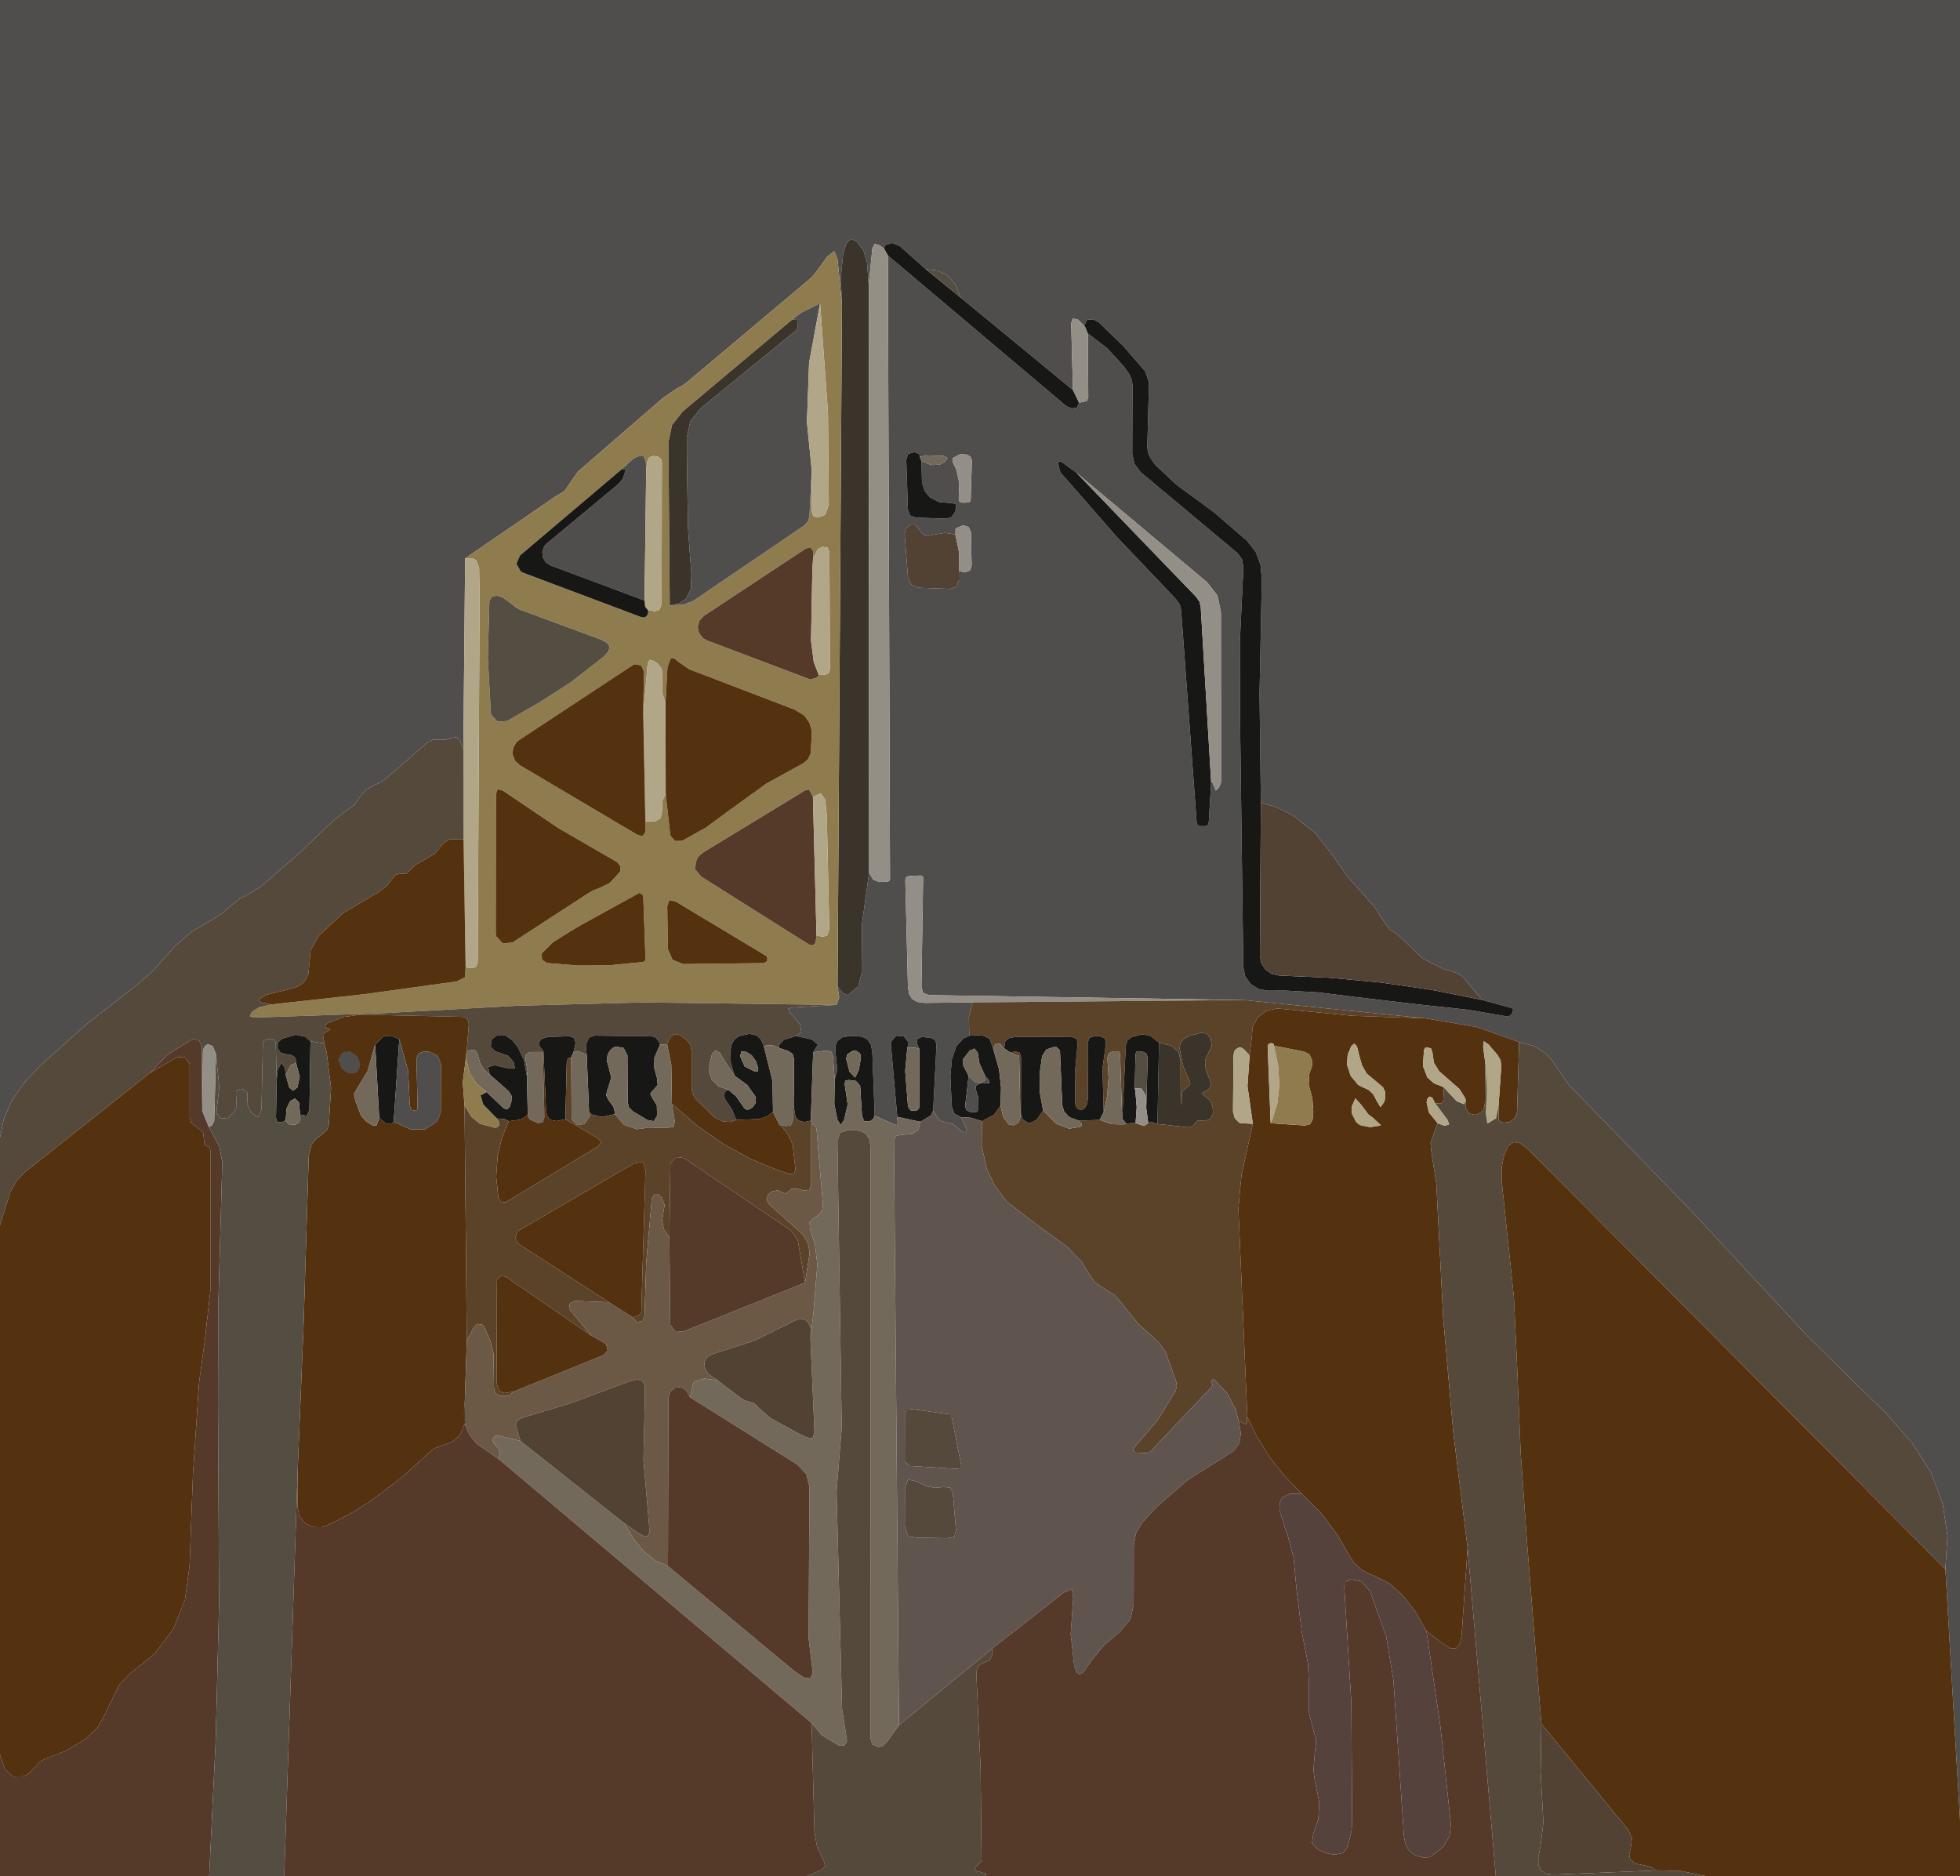 <?xml version="1.0" encoding="UTF-8" standalone="no"?>
<svg xmlns="http://www.w3.org/2000/svg" version="1.0" viewBox="0.00 0.00 164.00 157.00" width="164.00" height="157.00">
  <path fill="#504d4d" d="   M 0.00 0.00   L 164.00 0.00   L 164.00 152.32   L 162.78 131.31   L 162.95 128.51   L 162.56 125.85   L 162.56 125.85   L 161.58 123.23   L 160.00 120.75   L 157.84 118.29   L 154.67 115.19   L 151.26 111.82   L 141.53 101.34   L 131.28 90.79   L 129.84 88.71   L 129.39 88.19   L 129.39 88.19   L 128.40 87.54   L 127.11 87.20   L 123.51 85.93   L 119.24 85.21   L 104.05 83.68   L 77.73 83.27   L 77.25 83.10   L 77.10 82.62   L 77.24 73.45   L 77.20 73.31   L 77.04 73.26   L 76.08 73.30   L 75.82 73.40   L 75.75 73.64   L 75.97 82.55   L 76.06 83.16   L 76.32 83.59   L 76.32 83.59   L 76.76 83.84   L 77.37 83.92   L 81.38 83.88   L 81.07 85.06   L 81.10 86.67   L 80.64 86.88   L 80.04 87.51   L 79.65 88.62   L 79.52 90.05   L 79.61 92.00   L 79.65 92.62   L 79.85 93.18   L 80.42 93.48   L 80.90 94.50   L 80.81 94.72   L 80.57 94.74   L 80.57 94.74   L 80.48 94.67   L 79.71 94.05   L 79.11 93.91   L 78.71 93.79   L 78.41 93.48   L 78.08 92.94   L 78.36 87.43   L 78.26 87.05   L 77.91 86.85   L 77.13 86.77   L 76.74 86.95   L 76.74 86.95   L 76.74 86.95   L 76.71 87.27   L 76.92 87.76   L 76.57 87.67   L 75.92 87.68   L 76.03 87.24   L 75.63 86.73   L 74.98 86.67   L 74.56 87.16   L 74.56 87.16   L 74.54 87.39   L 75.08 93.46   L 75.11 94.09   L 75.00 94.14   L 74.55 93.97   L 73.19 93.36   L 72.99 88.04   L 72.88 87.43   L 72.60 87.00   L 72.60 87.00   L 72.16 86.76   L 71.56 86.69   L 71.09 86.70   L 70.48 86.80   L 70.09 87.08   L 70.09 87.08   L 69.90 87.52   L 69.92 88.14   L 70.06 89.55   L 69.84 90.32   L 69.70 88.37   L 69.54 87.99   L 69.14 87.91   L 68.04 88.05   L 68.44 87.41   L 68.44 87.41   L 67.93 86.98   L 66.57 86.69   L 67.06 86.39   L 67.06 86.39   L 66.94 85.72   L 66.09 84.70   L 65.94 84.42   L 66.24 84.31   L 69.96 84.09   L 70.01 84.05   L 70.22 83.47   L 70.08 82.54   L 70.52 83.10   L 70.92 83.26   L 70.92 83.26   L 71.01 83.23   L 71.82 82.51   L 72.09 81.46   L 72.13 77.27   L 72.72 73.02   L 73.06 73.60   L 73.06 73.60   L 73.56 73.81   L 74.27 73.78   L 74.42 73.70   L 74.47 73.53   L 74.29 21.38   L 89.24 34.00   L 89.67 34.18   L 90.13 34.10   L 90.29 33.70   L 90.94 33.56   L 91.06 33.25   L 91.02 27.90   L 92.65 29.15   L 94.00 30.62   L 94.00 30.62   L 94.48 31.29   L 94.71 31.81   L 94.76 32.22   L 94.74 37.97   L 94.92 38.82   L 95.45 39.52   L 103.55 46.29   L 103.93 46.81   L 104.04 47.45   L 103.74 53.80   L 103.76 60.25   L 104.03 80.90   L 104.03 80.92   L 104.19 81.69   L 104.64 82.34   L 105.30 82.76   L 106.07 82.90   L 107.52 82.89   L 107.52 82.89   L 110.30 83.04   L 113.08 83.39   L 118.68 84.05   L 122.88 84.50   L 126.07 85.05   L 126.38 84.99   L 126.56 84.73   L 126.56 84.73   L 126.61 84.47   L 126.54 84.37   L 124.01 83.67   L 122.50 81.85   L 122.12 81.52   L 121.72 81.36   L 120.79 81.08   L 119.04 80.22   L 118.00 79.19   L 116.84 78.13   L 116.31 77.80   L 115.89 77.26   L 115.00 75.87   L 113.86 74.59   L 112.74 73.34   L 111.61 71.71   L 110.05 69.70   L 108.17 68.23   L 108.17 68.23   L 108.17 68.23   L 106.89 67.59   L 105.50 67.15   L 105.39 58.03   L 105.58 48.51   L 105.47 47.25   L 105.06 46.16   L 104.33 45.24   L 101.57 42.86   L 98.46 40.58   L 96.67 38.91   L 96.25 38.31   L 96.05 37.85   L 96.00 37.40   L 96.14 32.00   L 95.83 31.08   L 93.94 28.90   L 91.91 26.94   L 91.47 26.73   L 90.98 26.75   L 90.96 26.76   L 90.72 27.26   L 90.17 26.72   L 89.75 26.66   L 89.63 27.06   L 89.78 32.64   L 80.39 24.91   L 79.93 23.77   L 79.22 23.00   L 79.22 23.00   L 78.43 22.64   L 77.47 22.53   L 75.30 20.60   L 74.64 20.33   L 74.07 20.51   L 73.97 20.80   L 73.62 20.54   L 73.18 20.40   L 72.99 20.82   L 72.69 23.81   L 72.55 21.98   L 72.24 20.94   L 71.67 20.19   L 71.20 19.99   L 71.20 19.99   L 70.83 20.34   L 70.55 21.24   L 70.35 23.24   L 70.45 25.48   L 70.08 21.70   L 69.81 21.02   L 69.22 21.47   L 68.27 22.78   L 67.91 23.20   L 67.67 23.42   L 57.43 32.03   L 57.00 32.33   L 56.63 32.51   L 55.51 33.27   L 48.39 39.44   L 47.79 40.28   L 47.25 41.07   L 46.87 41.32   L 46.53 41.51   L 38.92 46.73   L 38.77 62.73   L 38.52 62.06   L 38.21 61.68   L 37.71 61.76   L 37.32 61.89   L 36.84 61.88   L 36.23 61.89   L 35.71 62.18   L 32.30 65.14   L 31.85 65.46   L 31.35 65.69   L 30.58 66.11   L 29.92 66.97   L 29.63 67.37   L 29.30 67.60   L 27.94 68.62   L 25.08 71.37   L 21.79 74.22   L 20.55 74.95   L 20.14 75.14   L 19.30 75.80   L 18.63 76.41   L 17.55 77.08   L 16.00 77.99   L 14.69 79.13   L 14.69 79.13   L 14.19 79.69   L 12.70 81.35   L 11.29 82.55   L 7.35 85.62   L 3.38 89.15   L 2.00 90.63   L 0.98 92.13   L 0.31 93.66   L 0.00 95.20   L 0.00 0.00   Z   M 77.10 38.57   L 77.91 38.91   L 78.62 38.89   L 78.62 38.89   L 79.09 38.63   L 79.29 38.32   L 78.96 38.15   L 77.61 38.11   L 76.96 38.22   L 76.92 37.99   L 76.48 37.83   L 75.98 37.99   L 75.83 38.49   L 75.97 42.64   L 76.15 43.14   L 76.63 43.31   L 79.14 43.40   L 79.59 43.29   L 79.87 42.91   L 80.00 42.55   L 80.01 42.20   L 79.66 42.10   L 78.59 42.02   L 77.79 41.61   L 77.79 41.61   L 77.79 41.61   L 77.39 41.11   L 77.15 40.43   L 77.10 38.57   Z   M 79.73 38.33   L 79.69 38.60   L 80.04 39.35   L 80.04 39.35   L 80.27 40.45   L 80.22 41.66   L 80.28 41.99   L 80.61 42.07   L 81.04 42.03   L 81.18 41.97   L 81.22 41.83   L 81.32 38.56   L 81.21 38.23   L 80.93 38.04   L 80.33 38.01   L 79.73 38.33   Z   M 101.34 65.45   L 101.45 65.49   L 101.63 65.90   L 101.72 66.15   L 101.92 65.99   L 101.98 65.90   L 102.15 65.54   L 102.17 65.38   L 102.16 51.22   L 101.87 49.84   L 101.01 48.73   L 90.04 39.53   L 88.79 38.63   L 88.58 38.61   L 88.56 38.81   L 88.59 39.09   L 88.73 39.52   L 88.78 39.59   L 93.43 44.91   L 98.40 50.14   L 98.72 50.60   L 98.83 51.07   L 100.13 68.83   L 100.22 69.06   L 100.45 69.13   L 100.83 69.13   L 101.05 69.06   L 101.14 68.83   L 101.34 65.45   Z   M 80.23 47.79   L 80.73 47.89   L 81.17 47.74   L 81.30 47.30   L 81.24 44.53   L 81.05 44.11   L 80.61 43.95   L 80.60 43.95   L 79.96 44.22   L 79.94 44.72   L 79.04 44.59   L 78.24 44.72   L 77.69 44.83   L 77.25 44.74   L 77.25 44.74   L 76.76 44.12   L 76.52 43.89   L 76.29 43.87   L 76.07 43.95   L 75.78 44.26   L 75.69 44.68   L 75.98 48.38   L 76.28 48.94   L 76.88 49.18   L 79.48 49.28   L 80.05 49.11   L 80.23 48.56   L 80.23 47.79   Z"></path>
  <path fill="#3b342a" d="   M 72.69 23.81   L 72.72 73.02   L 72.13 77.27   L 72.09 81.46   L 71.82 82.51   L 71.01 83.23   L 70.92 83.26   L 70.52 83.10   L 70.08 82.54   L 70.45 25.48   L 70.35 23.24   L 70.55 21.24   L 70.83 20.34   L 71.20 19.99   L 71.20 19.99   L 71.67 20.19   L 72.24 20.94   L 72.55 21.98   L 72.69 23.81   Z"></path>
  <path fill="#171716" d="   M 77.47 22.53   L 80.39 24.91   L 89.78 32.64   L 90.29 33.70   L 90.13 34.10   L 89.67 34.18   L 89.24 34.00   L 74.29 21.38   L 73.97 20.80   L 74.07 20.51   L 74.64 20.33   L 75.30 20.60   L 77.47 22.53   Z"></path>
  <path fill="#938e86" d="   M 73.97 20.80   L 74.29 21.38   L 74.47 73.53   L 74.42 73.70   L 74.27 73.78   L 73.56 73.81   L 73.06 73.60   L 73.06 73.60   L 72.72 73.02   L 72.69 23.81   L 72.99 20.82   L 73.18 20.40   L 73.62 20.54   L 73.97 20.80   Z"></path>
  <path fill="#8f7c4e" d="   M 70.45 25.48   L 70.08 82.54   L 70.22 83.47   L 70.01 84.05   L 69.96 84.09   L 53.81 83.88   L 43.25 84.16   L 32.28 84.77   L 21.28 85.15   L 20.90 85.04   L 21.07 84.68   L 21.68 84.29   L 22.70 84.05   L 30.50 83.19   L 38.24 82.12   L 38.91 81.77   L 38.96 80.95   L 39.50 81.02   L 39.84 80.89   L 39.97 80.50   L 40.13 49.75   L 40.09 47.52   L 39.84 46.87   L 39.46 46.70   L 38.92 46.73   L 46.53 41.51   L 46.87 41.32   L 47.25 41.07   L 47.79 40.28   L 48.39 39.44   L 55.51 33.27   L 56.63 32.51   L 57.00 32.33   L 57.43 32.03   L 67.67 23.42   L 67.91 23.20   L 68.27 22.78   L 69.22 21.47   L 69.81 21.02   L 70.08 21.70   L 70.45 25.48   Z   M 66.29 26.74   L 57.13 34.43   L 56.23 35.57   L 55.93 37.02   L 56.04 50.66   L 57.19 50.59   L 58.01 50.28   L 67.28 43.98   L 67.60 43.63   L 67.73 43.19   L 67.92 39.35   L 67.93 42.81   L 68.06 43.20   L 68.47 43.30   L 69.05 43.07   L 69.35 42.25   L 69.28 34.55   L 68.62 25.38   L 67.00 26.19   L 66.29 26.74   Z   M 52.05 39.24   L 43.51 46.48   L 43.21 47.17   L 43.57 47.82   L 43.76 47.92   L 53.68 51.65   L 53.96 51.67   L 54.17 51.47   L 54.25 51.18   L 54.20 51.04   L 54.79 51.15   L 55.17 51.03   L 55.17 51.03   L 55.36 50.54   L 55.38 38.68   L 55.30 38.39   L 55.05 38.22   L 54.69 38.15   L 54.34 38.26   L 54.17 38.58   L 54.07 39.22   L 54.03 38.60   L 53.85 38.17   L 53.39 38.19   L 53.00 38.38   L 52.05 39.24   Z   M 68.51 56.48   L 69.01 56.46   L 69.33 56.35   L 69.44 56.01   L 69.40 46.21   L 69.26 45.81   L 68.83 45.76   L 68.44 45.94   L 68.03 46.73   L 68.05 46.12   L 67.81 45.80   L 67.43 45.90   L 58.90 51.53   L 58.53 51.93   L 58.38 52.45   L 58.49 52.98   L 58.82 53.40   L 58.82 53.40   L 59.13 53.58   L 67.80 56.86   L 68.38 56.69   L 68.51 56.48   Z   M 45.17 58.76   L 47.78 57.08   L 50.53 54.93   L 50.92 54.50   L 51.01 54.12   L 51.01 54.12   L 50.80 53.79   L 50.28 53.52   L 43.54 51.03   L 43.18 50.85   L 42.76 50.50   L 42.04 49.98   L 41.55 49.84   L 41.15 49.94   L 40.95 50.29   L 40.95 50.31   L 40.82 55.04   L 41.07 59.63   L 41.11 59.82   L 41.64 60.39   L 42.43 60.33   L 45.17 58.76   Z   M 55.69 58.83   L 55.39 57.89   L 55.43 56.47   L 55.36 55.96   L 55.03 55.55   L 54.74 55.33   L 54.36 55.21   L 54.19 55.57   L 53.82 59.71   L 53.88 56.18   L 53.64 55.68   L 53.11 55.58   L 52.94 55.66   L 43.44 61.92   L 43.22 62.10   L 42.94 62.58   L 42.89 63.13   L 43.09 63.65   L 43.49 64.03   L 53.37 69.88   L 53.77 69.96   L 54.01 69.62   L 54.00 68.72   L 54.79 68.74   L 55.25 68.49   L 55.25 68.49   L 55.38 68.00   L 55.43 66.98   L 55.70 66.43   L 56.08 69.81   L 56.10 69.93   L 56.48 70.37   L 57.07 70.36   L 59.08 69.24   L 60.86 67.93   L 64.11 65.58   L 67.23 63.86   L 67.61 63.53   L 67.84 63.02   L 67.93 61.19   L 67.73 60.49   L 67.32 59.89   L 66.49 59.38   L 57.66 56.00   L 56.85 55.44   L 56.43 55.11   L 56.13 55.07   L 55.85 55.82   L 55.69 58.83   Z   M 51.65 72.15   L 46.73 69.30   L 42.08 66.16   L 41.64 66.03   L 41.50 66.46   L 41.48 78.09   L 41.52 78.35   L 42.08 78.95   L 42.89 78.86   L 49.26 74.72   L 49.61 74.52   L 50.17 74.30   L 51.02 73.89   L 51.87 72.96   L 51.88 72.95   L 51.93 72.50   L 51.65 72.15   Z   M 68.32 78.29   L 68.88 78.38   L 69.23 78.26   L 69.23 78.26   L 69.39 77.75   L 69.18 68.25   L 69.05 66.93   L 68.68 66.39   L 68.68 66.39   L 68.02 66.67   L 67.70 66.06   L 67.38 66.13   L 58.84 71.33   L 58.51 71.60   L 58.30 71.88   L 58.13 72.71   L 58.68 73.36   L 67.73 79.06   L 67.75 79.07   L 68.02 79.10   L 68.23 78.91   L 68.32 78.29   Z   M 48.50 77.47   L 47.68 77.96   L 46.28 78.84   L 45.39 79.72   L 45.32 79.84   L 45.36 80.32   L 45.76 80.58   L 48.32 80.79   L 50.87 80.78   L 50.87 80.78   L 53.79 80.50   L 53.97 80.41   L 54.01 80.24   L 53.82 74.94   L 53.52 74.71   L 53.47 74.73   L 48.50 77.47   Z   M 64.08 79.97   L 56.52 75.43   L 56.00 75.32   L 55.83 75.82   L 55.89 79.43   L 56.27 80.31   L 57.16 80.67   L 63.91 80.59   L 64.20 80.42   L 64.20 80.09   L 64.08 79.97   Z"></path>
  <path fill="#534d42" d="   M 77.47 22.53   L 78.43 22.64   L 79.22 23.00   L 79.22 23.00   L 79.22 23.00   L 79.93 23.77   L 80.39 24.91   L 77.47 22.53   Z"></path>
  <path fill="#504d4d" d="   M 68.62 25.38   L 67.70 30.36   L 67.52 35.32   L 67.92 39.35   L 67.73 43.19   L 67.60 43.63   L 67.28 43.98   L 58.01 50.28   L 57.19 50.59   L 56.04 50.66   L 56.82 50.49   L 57.39 50.11   L 57.81 49.28   L 57.85 48.06   L 57.57 44.20   L 57.48 38.87   L 57.47 36.61   L 57.76 35.26   L 58.61 34.18   L 66.58 27.67   L 66.74 27.42   L 66.70 26.70   L 66.29 26.74   L 67.00 26.19   L 68.62 25.38   Z"></path>
  <path fill="#b1a687" d="   M 68.62 25.38   L 69.28 34.55   L 69.35 42.25   L 69.05 43.07   L 68.47 43.30   L 68.06 43.20   L 67.93 42.81   L 67.92 39.35   L 67.52 35.32   L 67.70 30.36   L 68.62 25.38   Z"></path>
  <path fill="#3b342a" d="   M 66.29 26.74   L 66.70 26.70   L 66.74 27.42   L 66.58 27.67   L 58.61 34.18   L 57.76 35.26   L 57.47 36.61   L 57.48 38.87   L 57.57 44.20   L 57.85 48.06   L 57.81 49.28   L 57.39 50.11   L 56.82 50.49   L 56.04 50.66   L 55.93 37.02   L 56.23 35.57   L 57.13 34.43   L 66.29 26.74   Z"></path>
  <path fill="#938e86" d="   M 90.72 27.26   L 90.83 27.40   L 91.02 27.90   L 91.06 33.25   L 90.94 33.56   L 90.29 33.70   L 89.78 32.64   L 89.63 27.06   L 89.75 26.66   L 90.17 26.72   L 90.72 27.26   Z"></path>
  <path fill="#171716" d="   M 105.50 67.15   L 105.42 79.97   L 105.54 80.60   L 105.89 81.13   L 106.41 81.49   L 107.03 81.63   L 111.31 81.82   L 115.55 82.22   L 119.73 82.82   L 123.87 83.64   L 123.87 83.64   L 124.01 83.67   L 126.54 84.37   L 126.61 84.47   L 126.56 84.73   L 126.56 84.73   L 126.38 84.99   L 126.07 85.05   L 122.88 84.50   L 118.68 84.05   L 113.08 83.39   L 110.30 83.04   L 107.52 82.89   L 107.52 82.89   L 106.07 82.90   L 105.30 82.76   L 104.64 82.34   L 104.19 81.69   L 104.03 80.92   L 104.03 80.90   L 103.76 60.25   L 103.74 53.80   L 104.04 47.45   L 103.93 46.81   L 103.55 46.29   L 95.45 39.52   L 94.92 38.82   L 94.74 37.97   L 94.76 32.22   L 94.71 31.81   L 94.48 31.29   L 94.00 30.62   L 94.00 30.62   L 92.65 29.15   L 91.02 27.90   L 90.83 27.40   L 90.72 27.26   L 90.96 26.76   L 90.98 26.75   L 91.47 26.73   L 91.91 26.94   L 93.94 28.90   L 95.83 31.08   L 96.14 32.00   L 96.00 37.40   L 96.05 37.85   L 96.25 38.31   L 96.67 38.91   L 98.46 40.58   L 101.57 42.86   L 104.33 45.24   L 105.06 46.16   L 105.47 47.25   L 105.58 48.51   L 105.39 58.03   L 105.50 67.15   Z"></path>
  <path fill="#171716" d="   M 76.96 38.22   L 77.10 38.57   L 77.15 40.43   L 77.39 41.11   L 77.79 41.61   L 77.79 41.61   L 77.79 41.61   L 78.59 42.02   L 79.66 42.10   L 80.01 42.20   L 80.00 42.55   L 79.87 42.91   L 79.59 43.29   L 79.14 43.40   L 76.63 43.31   L 76.15 43.14   L 75.97 42.64   L 75.83 38.49   L 75.98 37.99   L 76.48 37.83   L 76.92 37.99   L 76.96 38.22   Z"></path>
  <path fill="#504d4d" d="   M 54.07 39.22   L 53.93 50.25   L 46.06 47.31   L 45.66 47.04   L 45.41 46.63   L 45.38 46.15   L 45.55 45.70   L 45.73 45.50   L 51.60 40.62   L 51.82 40.43   L 52.11 40.07   L 52.36 39.32   L 52.05 39.24   L 53.00 38.38   L 53.39 38.19   L 53.85 38.17   L 54.03 38.60   L 54.07 39.22   Z"></path>
  <path fill="#72695a" d="   M 77.10 38.57   L 76.96 38.22   L 77.61 38.11   L 78.96 38.15   L 79.29 38.32   L 79.09 38.63   L 78.62 38.89   L 78.62 38.89   L 77.91 38.91   L 77.10 38.57   Z"></path>
  <path fill="#938e86" d="   M 79.73 38.33   L 80.33 38.01   L 80.93 38.04   L 81.21 38.23   L 81.32 38.56   L 81.22 41.83   L 81.18 41.97   L 81.04 42.03   L 80.61 42.07   L 80.28 41.99   L 80.22 41.66   L 80.27 40.45   L 80.04 39.35   L 79.69 38.60   L 79.73 38.33   Z"></path>
  <path fill="#b1a687" d="   M 54.20 51.04   L 53.98 50.77   L 53.93 50.25   L 54.07 39.22   L 54.17 38.58   L 54.34 38.26   L 54.69 38.15   L 55.05 38.22   L 55.30 38.39   L 55.38 38.68   L 55.36 50.54   L 55.17 51.03   L 55.17 51.03   L 54.79 51.15   L 54.20 51.04   Z"></path>
  <path fill="#171716" d="   M 90.04 39.53   L 100.08 49.94   L 100.37 50.36   L 100.47 50.82   L 101.34 65.45   L 101.14 68.83   L 101.05 69.06   L 100.83 69.13   L 100.45 69.13   L 100.22 69.06   L 100.13 68.83   L 98.83 51.07   L 98.72 50.60   L 98.40 50.14   L 93.43 44.91   L 88.78 39.59   L 88.73 39.52   L 88.59 39.09   L 88.56 38.81   L 88.58 38.61   L 88.79 38.63   L 90.04 39.53   Z"></path>
  <path fill="#171716" d="   M 52.05 39.24   L 52.36 39.32   L 52.11 40.07   L 51.82 40.43   L 51.60 40.62   L 45.73 45.50   L 45.55 45.70   L 45.38 46.15   L 45.41 46.63   L 45.66 47.04   L 46.06 47.31   L 53.93 50.25   L 53.98 50.77   L 54.20 51.04   L 54.25 51.18   L 54.17 51.47   L 53.96 51.67   L 53.68 51.65   L 43.76 47.92   L 43.57 47.82   L 43.21 47.17   L 43.51 46.48   L 52.05 39.24   Z"></path>
  <path fill="#938e86" d="   M 101.34 65.45   L 100.47 50.82   L 100.37 50.36   L 100.08 49.94   L 90.04 39.53   L 101.01 48.73   L 101.87 49.84   L 102.16 51.22   L 102.17 65.38   L 102.15 65.54   L 101.98 65.90   L 101.92 65.99   L 101.72 66.15   L 101.63 65.90   L 101.45 65.49   L 101.34 65.45   Z"></path>
  <path fill="#524234" d="   M 79.94 44.72   L 80.24 46.18   L 80.23 47.79   L 80.23 48.56   L 80.05 49.11   L 79.48 49.28   L 76.88 49.18   L 76.28 48.94   L 75.98 48.38   L 75.69 44.68   L 75.78 44.26   L 76.07 43.95   L 76.29 43.87   L 76.52 43.89   L 76.76 44.12   L 77.25 44.74   L 77.69 44.83   L 78.24 44.72   L 79.04 44.59   L 79.94 44.72   Z"></path>
  <path fill="#938e86" d="   M 80.23 47.79   L 80.24 46.18   L 79.94 44.72   L 79.96 44.22   L 80.60 43.95   L 80.61 43.95   L 81.05 44.11   L 81.24 44.53   L 81.30 47.30   L 81.17 47.74   L 80.73 47.89   L 80.23 47.79   Z"></path>
  <path fill="#553929" d="   M 68.03 46.73   L 67.97 47.83   L 67.86 53.60   L 68.09 55.40   L 68.51 56.48   L 68.38 56.69   L 67.80 56.86   L 59.13 53.58   L 58.82 53.40   L 58.49 52.98   L 58.38 52.45   L 58.53 51.93   L 58.90 51.53   L 67.43 45.90   L 67.81 45.80   L 68.05 46.12   L 68.03 46.73   Z"></path>
  <path fill="#b1a687" d="   M 68.51 56.48   L 68.09 55.40   L 67.86 53.60   L 67.97 47.83   L 68.03 46.73   L 68.44 45.94   L 68.83 45.76   L 69.26 45.81   L 69.40 46.21   L 69.44 56.01   L 69.33 56.35   L 69.01 56.46   L 68.51 56.48   Z"></path>
  <path fill="#b1a687" d="   M 38.92 46.73   L 39.46 46.70   L 39.84 46.87   L 40.09 47.52   L 40.13 49.75   L 39.97 80.50   L 39.84 80.89   L 39.84 80.89   L 39.50 81.02   L 38.96 80.95   L 38.79 70.22   L 38.77 62.73   L 38.92 46.73   Z"></path>
  <path fill="#534d42" d="   M 45.17 58.76   L 42.43 60.33   L 41.64 60.39   L 41.11 59.82   L 41.11 59.82   L 41.07 59.63   L 40.82 55.04   L 40.95 50.31   L 40.95 50.29   L 41.15 49.94   L 41.55 49.84   L 42.04 49.98   L 42.76 50.50   L 43.18 50.85   L 43.54 51.03   L 50.28 53.52   L 50.80 53.79   L 51.01 54.12   L 51.01 54.12   L 50.92 54.50   L 50.53 54.93   L 47.78 57.08   L 45.17 58.76   Z"></path>
  <path fill="#54310f" d="   M 55.70 66.43   L 55.69 58.83   L 55.85 55.82   L 56.13 55.07   L 56.43 55.11   L 56.85 55.44   L 57.66 56.00   L 66.49 59.38   L 67.32 59.89   L 67.73 60.49   L 67.93 61.19   L 67.84 63.02   L 67.61 63.53   L 67.23 63.86   L 64.11 65.58   L 60.86 67.93   L 59.08 69.24   L 57.07 70.36   L 56.48 70.37   L 56.10 69.93   L 56.08 69.81   L 55.70 66.43   Z"></path>
  <path fill="#b1a687" d="   M 55.69 58.83   L 55.70 66.43   L 55.43 66.98   L 55.38 68.00   L 55.25 68.49   L 54.79 68.74   L 54.00 68.72   L 53.82 59.71   L 54.19 55.57   L 54.36 55.21   L 54.74 55.33   L 55.03 55.55   L 55.36 55.96   L 55.43 56.47   L 55.39 57.89   L 55.69 58.83   Z"></path>
  <path fill="#54310f" d="   M 53.82 59.71   L 54.00 68.72   L 54.01 69.62   L 53.77 69.96   L 53.37 69.88   L 43.49 64.03   L 43.09 63.65   L 42.89 63.13   L 42.94 62.58   L 43.22 62.10   L 43.44 61.92   L 52.94 55.66   L 53.11 55.58   L 53.64 55.68   L 53.88 56.18   L 53.82 59.71   Z"></path>
  <path fill="#54493a" d="   M 38.77 62.73   L 38.79 70.22   L 37.62 70.23   L 37.12 70.54   L 36.71 71.06   L 36.40 71.43   L 36.01 71.66   L 34.72 72.41   L 34.06 73.06   L 33.99 73.11   L 33.94 73.12   L 33.45 73.12   L 33.13 73.20   L 32.94 73.40   L 32.32 74.17   L 31.59 74.72   L 31.34 74.85   L 28.68 76.43   L 26.67 78.32   L 25.99 79.51   L 25.86 80.90   L 25.81 81.50   L 25.55 82.04   L 25.12 82.45   L 24.56 82.68   L 22.32 83.24   L 21.59 83.68   L 21.59 83.68   L 21.59 83.68   L 21.88 83.89   L 22.70 84.05   L 21.68 84.29   L 21.07 84.68   L 20.90 85.04   L 21.28 85.15   L 32.28 84.77   L 43.25 84.16   L 53.81 83.88   L 69.96 84.09   L 66.24 84.31   L 65.94 84.42   L 66.09 84.70   L 66.94 85.72   L 67.06 86.39   L 66.57 86.69   L 65.57 87.02   L 65.17 87.46   L 65.17 87.46   L 65.19 87.69   L 64.66 87.47   L 64.17 87.46   L 63.92 87.56   L 63.68 87.00   L 63.32 86.65   L 63.32 86.65   L 62.69 86.51   L 61.85 86.70   L 61.44 86.98   L 61.23 87.38   L 61.12 87.91   L 61.15 88.95   L 61.47 90.02   L 60.68 88.86   L 60.24 88.10   L 59.87 87.88   L 59.87 87.88   L 59.58 88.19   L 59.36 89.04   L 59.35 89.77   L 59.56 90.36   L 59.56 90.36   L 60.10 90.88   L 60.96 91.20   L 60.72 91.30   L 60.64 91.41   L 60.59 91.79   L 60.76 92.14   L 61.26 92.84   L 61.59 93.71   L 61.16 93.88   L 60.51 93.85   L 59.80 93.52   L 58.19 91.95   L 57.94 91.51   L 57.87 91.06   L 57.87 87.97   L 57.79 87.51   L 57.54 87.12   L 56.93 86.62   L 56.44 86.53   L 56.08 86.80   L 55.82 87.39   L 55.23 87.41   L 55.09 87.10   L 54.85 86.81   L 54.51 86.72   L 49.78 86.66   L 49.31 86.81   L 49.09 87.22   L 49.04 87.73   L 49.09 88.24   L 48.36 87.95   L 47.98 88.06   L 48.16 87.29   L 48.04 86.87   L 47.63 86.71   L 45.83 86.77   L 45.33 86.93   L 45.10 87.18   L 45.14 87.53   L 45.47 87.98   L 45.43 88.03   L 44.29 88.03   L 43.97 88.30   L 43.98 88.72   L 44.14 89.59   L 44.09 90.06   L 43.85 88.73   L 43.32 87.61   L 42.87 87.05   L 42.33 86.67   L 42.00 86.60   L 41.49 86.68   L 41.13 87.01   L 41.06 87.59   L 41.46 88.00   L 41.46 88.00   L 41.62 88.03   L 42.54 88.36   L 42.98 88.88   L 43.09 89.41   L 42.56 89.40   L 41.38 89.14   L 40.84 89.28   L 40.98 89.92   L 40.52 89.52   L 40.52 89.52   L 40.17 88.95   L 39.97 88.24   L 39.79 87.89   L 39.39 87.87   L 39.05 87.96   L 39.23 85.68   L 39.12 85.26   L 38.72 85.09   L 30.20 84.90   L 28.73 85.10   L 27.38 85.64   L 27.27 85.74   L 27.21 85.88   L 27.22 85.94   L 27.27 85.96   L 27.63 86.14   L 27.30 86.35   L 27.02 86.56   L 27.14 87.31   L 25.98 87.14   L 25.55 86.75   L 25.55 86.75   L 24.72 86.59   L 23.61 86.91   L 23.25 87.24   L 23.23 87.70   L 23.45 88.07   L 23.87 88.20   L 24.42 88.29   L 24.73 88.52   L 24.77 88.92   L 24.31 89.15   L 23.91 89.96   L 23.84 89.36   L 23.56 88.94   L 23.24 89.48   L 23.15 90.31   L 23.07 87.25   L 22.98 87.00   L 22.72 86.93   L 22.43 86.94   L 22.09 87.07   L 21.99 87.43   L 21.88 92.84   L 21.61 93.49   L 21.01 93.10   L 20.67 92.37   L 20.71 91.88   L 20.69 91.44   L 20.36 91.16   L 20.16 91.12   L 20.04 91.13   L 19.75 91.31   L 19.75 91.65   L 19.80 92.66   L 19.54 93.14   L 19.07 93.55   L 18.49 93.60   L 18.12 93.15   L 18.12 92.91   L 18.35 90.98   L 18.07 88.18   L 17.79 87.54   L 17.39 87.37   L 17.18 87.51   L 17.13 87.57   L 17.03 87.76   L 16.98 88.01   L 16.92 92.95   L 16.88 87.52   L 16.66 87.07   L 16.18 86.95   L 16.18 86.95   L 16.06 86.99   L 14.01 88.24   L 12.53 89.80   L 2.09 98.08   L 1.44 98.75   L 0.87 99.72   L 0.00 102.54   L 0.00 95.20   L 0.31 93.66   L 0.98 92.13   L 2.00 90.63   L 3.38 89.15   L 7.35 85.62   L 11.29 82.55   L 12.70 81.35   L 14.19 79.69   L 14.69 79.13   L 14.69 79.13   L 16.00 77.99   L 17.55 77.08   L 18.63 76.41   L 19.30 75.80   L 20.14 75.14   L 20.55 74.95   L 21.79 74.22   L 25.08 71.37   L 27.94 68.62   L 29.30 67.60   L 29.63 67.37   L 29.92 66.97   L 30.58 66.11   L 31.35 65.69   L 31.85 65.46   L 32.30 65.14   L 35.71 62.18   L 36.23 61.89   L 36.84 61.88   L 37.32 61.89   L 37.71 61.76   L 38.21 61.68   L 38.52 62.06   L 38.77 62.73   Z"></path>
  <path fill="#54310f" d="   M 51.65 72.15   L 51.93 72.50   L 51.88 72.95   L 51.88 72.95   L 51.87 72.96   L 51.02 73.89   L 50.17 74.30   L 49.61 74.52   L 49.26 74.72   L 42.89 78.86   L 42.08 78.95   L 41.52 78.35   L 41.48 78.09   L 41.50 66.46   L 41.64 66.03   L 42.08 66.16   L 46.73 69.30   L 51.65 72.15   Z"></path>
  <path fill="#553929" d="   M 68.02 66.67   L 68.32 78.29   L 68.23 78.91   L 68.02 79.10   L 67.75 79.07   L 67.75 79.07   L 67.73 79.06   L 58.68 73.36   L 58.13 72.71   L 58.30 71.88   L 58.51 71.60   L 58.84 71.33   L 67.38 66.13   L 67.70 66.06   L 68.02 66.67   Z"></path>
  <path fill="#b1a687" d="   M 68.32 78.29   L 68.02 66.67   L 68.68 66.39   L 68.68 66.39   L 69.05 66.93   L 69.18 68.25   L 69.39 77.75   L 69.23 78.26   L 68.88 78.38   L 68.32 78.29   Z"></path>
  <path fill="#524234" d="   M 105.50 67.15   L 106.89 67.59   L 108.17 68.23   L 108.17 68.23   L 108.17 68.23   L 110.05 69.70   L 111.61 71.71   L 112.74 73.34   L 113.86 74.59   L 115.00 75.87   L 115.89 77.26   L 116.31 77.80   L 116.84 78.13   L 118.00 79.19   L 119.04 80.22   L 120.79 81.08   L 121.72 81.36   L 122.12 81.52   L 122.50 81.85   L 124.01 83.67   L 123.87 83.64   L 123.87 83.64   L 123.87 83.64   L 119.73 82.82   L 115.55 82.22   L 111.31 81.82   L 107.03 81.63   L 106.41 81.49   L 105.89 81.13   L 105.54 80.60   L 105.42 79.97   L 105.50 67.15   Z"></path>
  <path fill="#54310f" d="   M 38.79 70.22   L 38.96 80.95   L 38.91 81.77   L 38.24 82.12   L 30.50 83.19   L 22.70 84.05   L 21.88 83.89   L 21.59 83.68   L 21.59 83.68   L 22.32 83.24   L 24.56 82.68   L 25.12 82.45   L 25.55 82.04   L 25.81 81.50   L 25.86 80.90   L 25.99 79.51   L 26.67 78.32   L 28.68 76.43   L 31.34 74.85   L 31.59 74.72   L 31.59 74.72   L 32.32 74.17   L 32.94 73.40   L 33.13 73.20   L 33.45 73.12   L 33.94 73.12   L 33.99 73.11   L 34.06 73.06   L 34.72 72.41   L 36.01 71.66   L 36.40 71.43   L 36.71 71.06   L 37.12 70.54   L 37.62 70.23   L 38.79 70.22   Z"></path>
  <path fill="#938e86" d="   M 104.05 83.68   L 81.38 83.88   L 77.37 83.92   L 76.76 83.84   L 76.32 83.59   L 76.32 83.59   L 76.06 83.16   L 75.97 82.55   L 75.75 73.64   L 75.82 73.40   L 76.08 73.30   L 77.04 73.26   L 77.20 73.31   L 77.24 73.45   L 77.10 82.62   L 77.25 83.10   L 77.73 83.27   L 104.05 83.68   Z"></path>
  <path fill="#54310f" d="   M 48.50 77.47   L 53.47 74.73   L 53.52 74.71   L 53.82 74.94   L 54.01 80.24   L 53.97 80.41   L 53.79 80.50   L 50.87 80.78   L 50.87 80.78   L 48.32 80.79   L 45.76 80.58   L 45.36 80.32   L 45.32 79.84   L 45.32 79.84   L 45.39 79.72   L 46.28 78.84   L 47.68 77.96   L 48.50 77.47   Z"></path>
  <path fill="#54310f" d="   M 64.08 79.97   L 64.20 80.09   L 64.20 80.42   L 63.91 80.59   L 57.16 80.67   L 56.27 80.31   L 55.89 79.43   L 55.83 75.82   L 56.00 75.32   L 56.52 75.43   L 64.08 79.97   Z"></path>
  <path fill="#5b4329" d="   M 81.38 83.88   L 104.05 83.68   L 119.24 85.21   L 113.15 85.00   L 107.12 84.41   L 106.84 84.39   L 105.96 84.59   L 105.24 85.13   L 104.81 85.92   L 104.74 86.82   L 104.56 88.31   L 104.07 87.79   L 103.75 87.62   L 103.42 87.79   L 103.29 87.96   L 103.21 88.29   L 103.17 93.01   L 103.32 93.57   L 103.64 93.90   L 103.77 93.98   L 104.83 94.04   L 103.88 98.33   L 103.62 101.12   L 104.37 118.56   L 104.33 118.65   L 104.33 118.99   L 104.31 119.19   L 103.65 118.92   L 103.40 117.94   L 102.71 116.63   L 101.63 115.47   L 101.48 115.41   L 101.37 115.51   L 101.35 115.57   L 101.41 115.77   L 101.45 115.92   L 101.39 116.04   L 96.25 121.47   L 95.94 121.59   L 95.04 121.55   L 94.95 121.53   L 94.81 121.35   L 94.88 121.14   L 96.84 118.88   L 98.36 116.40   L 98.47 116.00   L 98.41 115.60   L 97.52 113.11   L 96.93 112.30   L 95.20 110.73   L 93.65 108.79   L 93.22 108.33   L 92.67 108.01   L 91.61 107.30   L 91.11 106.58   L 90.52 105.60   L 89.29 104.32   L 86.73 102.46   L 84.24 100.55   L 83.26 99.25   L 82.58 97.83   L 82.14 95.91   L 82.16 93.82   L 83.16 93.28   L 83.71 92.55   L 83.72 92.53   L 83.94 93.47   L 84.40 94.08   L 84.47 94.11   L 84.77 94.16   L 84.88 94.14   L 85.25 93.91   L 85.38 93.48   L 85.28 88.50   L 85.24 88.35   L 84.53 88.07   L 84.96 87.98   L 85.31 88.08   L 85.43 88.44   L 85.42 93.16   L 85.55 93.63   L 85.91 93.91   L 86.19 93.97   L 86.74 93.70   L 87.28 92.92   L 88.34 94.01   L 89.45 94.44   L 90.36 94.30   L 90.51 94.19   L 90.48 93.99   L 90.29 93.78   L 92.01 93.71   L 93.04 94.07   L 94.03 94.09   L 94.03 94.09   L 94.24 94.05   L 94.58 93.98   L 95.02 93.98   L 95.73 94.22   L 96.08 93.98   L 96.30 93.86   L 96.85 94.05   L 99.39 94.33   L 99.75 94.27   L 99.97 94.01   L 100.20 93.76   L 100.60 93.77   L 100.69 93.80   L 101.24 93.68   L 101.50 93.19   L 101.46 92.54   L 101.22 92.05   L 100.77 91.69   L 100.54 91.48   L 100.81 91.33   L 100.98 91.27   L 101.18 91.10   L 101.32 90.77   L 101.24 90.41   L 100.89 89.49   L 100.83 88.84   L 100.90 88.48   L 101.10 88.13   L 101.39 87.54   L 101.30 86.89   L 100.97 86.49   L 100.49 86.42   L 99.53 86.68   L 99.10 86.90   L 98.77 87.25   L 98.70 87.73   L 99.00 89.21   L 99.55 90.48   L 99.60 90.73   L 99.42 90.89   L 98.88 91.37   L 98.93 92.31   L 98.93 92.35   L 98.88 92.38   L 98.84 92.38   L 98.81 92.37   L 98.79 92.32   L 98.78 88.75   L 98.62 88.03   L 98.62 88.03   L 98.02 87.51   L 96.98 87.25   L 96.22 86.65   L 95.52 86.56   L 94.70 86.78   L 94.34 87.06   L 94.20 87.49   L 93.90 93.70   L 93.72 88.18   L 93.66 88.02   L 93.49 87.97   L 93.11 87.98   L 92.77 88.15   L 92.66 88.50   L 92.66 88.52   L 92.76 90.16   L 92.63 91.77   L 92.35 93.06   L 92.25 89.42   L 92.53 87.37   L 92.46 86.88   L 92.00 86.71   L 91.60 86.70   L 91.15 86.84   L 91.01 87.28   L 91.02 91.99   L 90.96 92.39   L 90.77 92.71   L 90.52 92.88   L 90.38 92.88   L 90.09 92.72   L 89.98 92.41   L 89.94 89.77   L 90.17 87.34   L 90.10 86.94   L 89.72 86.78   L 85.01 86.76   L 84.46 86.86   L 84.12 87.11   L 84.02 87.72   L 83.68 87.35   L 83.36 87.31   L 83.31 87.33   L 83.10 87.74   L 82.80 86.92   L 82.80 86.92   L 82.14 86.61   L 81.10 86.67   L 81.07 85.06   L 81.38 83.88   Z"></path>
  <path fill="#54310f" d="   M 119.24 85.21   L 123.51 85.93   L 127.11 87.20   L 126.94 93.01   L 126.89 93.27   L 126.66 93.65   L 126.28 93.89   L 125.83 93.94   L 125.40 93.78   L 125.39 92.52   L 125.62 89.20   L 125.55 88.70   L 125.31 88.29   L 124.56 87.41   L 124.16 87.13   L 124.10 87.62   L 124.29 89.03   L 124.24 92.40   L 124.15 92.79   L 124.02 92.98   L 123.75 93.19   L 123.41 93.29   L 122.91 93.17   L 122.65 92.74   L 122.62 92.52   L 122.65 92.07   L 122.58 91.86   L 122.11 91.12   L 121.24 90.36   L 120.41 89.63   L 119.98 88.93   L 119.86 88.10   L 119.75 87.74   L 119.41 87.64   L 119.23 87.70   L 119.15 87.86   L 119.06 89.19   L 119.44 90.17   L 119.44 90.17   L 119.99 90.65   L 120.78 90.96   L 120.83 92.03   L 120.64 92.30   L 120.54 92.35   L 120.07 92.31   L 119.84 91.84   L 119.59 91.76   L 119.43 91.96   L 119.37 92.23   L 119.37 92.23   L 119.55 93.08   L 120.30 94.00   L 120.24 94.11   L 119.70 95.64   L 119.76 96.36   L 120.18 99.00   L 120.76 110.33   L 120.76 110.33   L 121.61 119.95   L 122.80 129.54   L 122.30 136.83   L 122.15 137.56   L 121.84 137.92   L 121.84 137.92   L 121.36 137.92   L 120.72 137.54   L 119.36 136.49   L 118.43 134.86   L 117.39 133.51   L 116.27 132.51   L 115.17 131.94   L 114.55 131.69   L 113.92 131.35   L 113.28 130.76   L 112.70 129.83   L 111.97 128.52   L 111.97 128.52   L 110.60 126.68   L 108.93 125.02   L 107.48 123.50   L 106.23 121.92   L 105.20 120.27   L 104.37 118.56   L 103.62 101.12   L 103.88 98.33   L 104.83 94.04   L 104.38 90.88   L 104.56 88.31   L 104.74 86.82   L 104.81 85.92   L 105.24 85.13   L 105.96 84.59   L 106.84 84.39   L 107.12 84.41   L 113.15 85.00   L 119.24 85.21   Z   M 106.32 93.99   L 109.19 94.18   L 109.63 94.07   L 109.83 93.68   L 109.89 93.06   L 109.89 93.06   L 109.81 91.90   L 109.50 90.73   L 109.56 89.83   L 109.78 89.21   L 109.77 88.67   L 109.56 88.22   L 109.11 88.00   L 106.60 87.50   L 106.55 87.33   L 106.35 87.28   L 106.13 87.37   L 106.07 87.59   L 106.32 93.99   Z   M 113.02 90.03   L 113.66 90.80   L 114.12 91.02   L 114.53 91.21   L 114.90 91.56   L 115.22 92.17   L 115.51 92.64   L 115.83 92.20   L 115.92 91.80   L 115.90 91.38   L 115.73 90.99   L 115.38 90.69   L 114.36 89.84   L 113.96 89.14   L 113.73 88.32   L 113.55 87.58   L 113.32 87.32   L 113.07 87.54   L 112.77 88.24   L 112.70 89.07   L 113.02 90.03   Z   M 114.91 93.56   L 114.50 93.26   L 113.92 92.48   L 113.41 91.91   L 113.10 92.62   L 113.11 93.17   L 113.47 93.88   L 113.68 94.07   L 113.92 94.18   L 114.67 94.32   L 115.55 94.17   L 114.91 93.56   Z"></path>
  <path fill="#54310f" d="   M 39.05 87.96   L 39.03 88.02   L 38.98 88.54   L 38.72 90.59   L 38.87 92.52   L 39.06 112.22   L 38.88 117.60   L 38.93 119.03   L 38.49 120.09   L 38.49 120.09   L 37.82 120.66   L 36.86 121.00   L 36.38 121.18   L 36.00 121.47   L 33.61 123.64   L 30.96 125.64   L 29.12 126.78   L 27.25 127.69   L 26.92 127.79   L 26.17 127.78   L 25.51 127.44   L 25.05 126.85   L 24.89 126.12   L 24.91 122.96   L 25.41 110.61   L 25.83 96.75   L 26.05 95.83   L 26.44 95.31   L 27.01 94.88   L 27.35 94.58   L 27.51 94.15   L 27.70 91.04   L 27.33 88.05   L 27.33 88.05   L 27.14 87.31   L 27.02 86.56   L 27.30 86.35   L 27.63 86.14   L 27.27 85.96   L 27.22 85.94   L 27.21 85.88   L 27.27 85.74   L 27.38 85.64   L 28.73 85.10   L 30.20 84.90   L 38.72 85.09   L 39.12 85.26   L 39.23 85.68   L 39.05 87.96   Z   M 31.39 87.41   L 30.75 89.65   L 29.90 91.04   L 29.62 91.56   L 29.74 92.14   L 29.81 92.29   L 30.00 92.82   L 30.21 93.36   L 30.62 93.82   L 31.14 94.16   L 31.50 94.18   L 31.73 93.55   L 32.27 93.99   L 32.70 94.07   L 32.94 93.87   L 34.36 94.51   L 35.58 94.50   L 36.57 93.84   L 36.88 93.07   L 36.89 89.03   L 36.60 88.32   L 35.90 88.01   L 35.44 87.99   L 35.03 88.15   L 34.85 88.55   L 34.85 88.56   L 34.94 92.70   L 34.90 92.86   L 34.77 92.95   L 34.44 92.87   L 34.29 92.55   L 34.15 89.60   L 33.41 86.96   L 32.70 86.67   L 32.11 86.70   L 32.11 86.70   L 31.39 87.41   Z   M 29.843 89.695   L 30.115 89.121   L 29.875 88.423   L 29.263 88.01   L 28.637 88.125   L 28.365 88.699   L 28.605 89.397   L 29.217 89.81   L 29.843 89.695   Z"></path>
  <path fill="#171716" d="   M 63.92 87.56   L 64.64 90.47   L 64.68 93.03   L 64.22 93.40   L 63.55 93.64   L 61.59 93.71   L 61.26 92.84   L 60.76 92.14   L 60.59 91.79   L 60.64 91.41   L 60.72 91.30   L 60.96 91.20   L 61.59 91.74   L 62.26 92.70   L 62.45 92.86   L 62.70 92.83   L 62.72 92.82   L 62.97 92.65   L 63.25 92.27   L 63.22 91.80   L 63.19 91.73   L 62.52 90.78   L 61.47 90.02   L 61.15 88.95   L 61.12 87.91   L 61.23 87.38   L 61.44 86.98   L 61.85 86.70   L 62.69 86.51   L 63.32 86.65   L 63.32 86.65   L 63.68 87.00   L 63.92 87.56   Z   M 63.45 89.43   L 63.25 88.79   L 62.90 88.31   L 62.45 88.02   L 62.02 87.99   L 61.94 88.40   L 62.31 89.25   L 63.19 89.68   L 63.41 89.65   L 63.45 89.43   Z"></path>
  <path fill="#3b342a" d="   M 96.85 94.05   L 96.98 87.25   L 98.02 87.51   L 98.62 88.03   L 98.62 88.03   L 98.78 88.75   L 98.79 92.32   L 98.81 92.37   L 98.84 92.38   L 98.88 92.38   L 98.93 92.35   L 98.93 92.31   L 98.88 91.37   L 99.42 90.89   L 99.60 90.73   L 99.55 90.48   L 99.00 89.21   L 98.70 87.73   L 98.77 87.25   L 99.10 86.90   L 99.53 86.68   L 100.49 86.42   L 100.97 86.49   L 101.30 86.89   L 101.39 87.54   L 101.10 88.13   L 100.90 88.48   L 100.83 88.84   L 100.89 89.49   L 101.24 90.41   L 101.32 90.77   L 101.18 91.10   L 100.98 91.27   L 100.81 91.33   L 100.54 91.48   L 100.77 91.69   L 101.22 92.05   L 101.46 92.54   L 101.50 93.19   L 101.24 93.68   L 100.69 93.80   L 100.60 93.77   L 100.20 93.76   L 99.97 94.01   L 99.75 94.27   L 99.39 94.33   L 96.85 94.05   Z"></path>
  <path fill="#171716" d="   M 25.98 87.14   L 25.89 92.88   L 25.71 93.31   L 25.61 93.36   L 25.11 93.27   L 25.02 92.25   L 24.69 91.92   L 24.29 92.12   L 23.98 92.75   L 23.90 93.74   L 23.60 93.91   L 23.55 93.92   L 23.20 93.87   L 23.09 93.54   L 23.15 90.31   L 23.24 89.48   L 23.56 88.94   L 23.84 89.36   L 23.91 89.96   L 24.20 90.99   L 24.52 91.27   L 24.87 91.01   L 24.89 90.98   L 25.08 90.11   L 24.77 88.92   L 24.73 88.52   L 24.42 88.29   L 23.87 88.20   L 23.45 88.07   L 23.23 87.70   L 23.25 87.24   L 23.61 86.91   L 24.72 86.59   L 25.55 86.75   L 25.55 86.75   L 25.98 87.14   Z"></path>
  <path fill="#171716" d="   M 33.41 86.96   L 32.94 93.87   L 32.70 94.07   L 32.70 94.07   L 32.27 93.99   L 31.73 93.55   L 31.39 87.41   L 32.11 86.70   L 32.11 86.70   L 32.70 86.67   L 33.41 86.96   Z"></path>
  <path fill="#171716" d="   M 44.09 90.06   L 44.16 93.30   L 43.57 93.69   L 42.56 93.82   L 42.24 93.65   L 41.56 93.59   L 40.42 92.41   L 40.20 91.66   L 40.20 91.66   L 40.71 91.38   L 42.14 92.73   L 42.19 92.77   L 42.47 92.80   L 42.66 92.60   L 42.79 92.19   L 42.81 91.71   L 42.55 91.30   L 40.98 89.92   L 40.84 89.28   L 40.84 89.28   L 41.38 89.14   L 42.56 89.40   L 43.09 89.41   L 42.98 88.88   L 42.54 88.36   L 41.62 88.03   L 41.46 88.00   L 41.06 87.59   L 41.13 87.01   L 41.49 86.68   L 42.00 86.60   L 42.33 86.67   L 42.87 87.05   L 43.32 87.61   L 43.85 88.73   L 44.09 90.06   Z"></path>
  <path fill="#171716" d="   M 47.98 88.06   L 47.79 88.48   L 47.55 88.56   L 47.50 88.61   L 47.42 88.91   L 47.31 93.66   L 46.55 93.81   L 46.01 93.69   L 45.76 93.34   L 45.68 92.68   L 45.47 87.98   L 45.14 87.53   L 45.10 87.18   L 45.33 86.93   L 45.83 86.77   L 47.63 86.71   L 48.04 86.87   L 48.16 87.29   L 47.98 88.06   Z"></path>
  <path fill="#171716" d="   M 55.23 87.41   L 54.76 88.49   L 54.76 88.49   L 54.74 89.34   L 54.98 90.24   L 55.03 90.80   L 54.62 91.26   L 54.41 91.51   L 54.54 91.81   L 54.96 92.49   L 54.98 93.36   L 54.71 93.82   L 54.17 93.72   L 52.97 93.01   L 52.63 92.67   L 52.52 92.23   L 52.50 88.31   L 52.18 87.69   L 51.50 87.57   L 51.30 87.67   L 51.01 87.94   L 50.84 88.26   L 50.77 88.75   L 50.91 89.23   L 51.15 90.18   L 50.83 91.19   L 50.71 91.65   L 50.93 92.07   L 51.33 92.61   L 51.46 93.14   L 51.46 93.14   L 51.45 93.23   L 50.37 93.47   L 49.55 93.27   L 49.29 93.07   L 49.09 88.24   L 49.04 87.73   L 49.09 87.22   L 49.31 86.81   L 49.78 86.66   L 54.51 86.72   L 54.85 86.81   L 55.09 87.10   L 55.23 87.41   Z"></path>
  <path fill="#54310f" d="   M 61.59 93.71   L 63.55 93.64   L 64.22 93.40   L 64.68 93.03   L 65.22 94.12   L 65.50 94.37   L 65.50 94.37   L 65.99 95.02   L 66.33 95.82   L 66.56 97.86   L 66.43 98.21   L 66.05 98.23   L 65.23 97.97   L 65.23 97.97   L 62.83 96.99   L 60.53 95.73   L 58.33 94.19   L 56.22 92.36   L 56.17 89.10   L 55.82 87.39   L 56.08 86.80   L 56.44 86.53   L 56.93 86.62   L 57.54 87.12   L 57.79 87.51   L 57.87 87.97   L 57.87 91.06   L 57.94 91.51   L 58.19 91.95   L 59.80 93.52   L 60.51 93.85   L 61.16 93.88   L 61.16 93.88   L 61.59 93.71   Z"></path>
  <path fill="#171716" d="   M 66.57 86.69   L 67.93 86.98   L 68.44 87.41   L 68.04 88.05   L 67.84 93.78   L 67.29 93.89   L 66.86 93.78   L 66.66 93.60   L 66.55 93.42   L 66.41 92.54   L 66.44 88.60   L 66.32 88.19   L 65.98 87.96   L 65.19 87.69   L 65.17 87.46   L 65.17 87.46   L 65.57 87.02   L 66.57 86.69   Z"></path>
  <path fill="#171716" d="   M 73.19 93.36   L 73.06 93.63   L 72.79 93.82   L 72.32 93.84   L 72.13 93.40   L 71.97 90.84   L 71.61 90.45   L 71.03 90.37   L 70.73 90.42   L 70.68 90.72   L 70.93 92.43   L 70.63 93.71   L 70.35 94.14   L 70.07 93.71   L 69.81 92.41   L 69.84 90.32   L 70.06 89.55   L 69.92 88.14   L 69.90 87.52   L 70.09 87.08   L 70.09 87.08   L 70.09 87.08   L 70.48 86.80   L 71.09 86.70   L 71.56 86.69   L 72.16 86.76   L 72.60 87.00   L 72.60 87.00   L 72.88 87.43   L 72.99 88.04   L 73.19 93.36   Z   M 71.85 89.56   L 72.04 88.52   L 71.96 88.14   L 71.64 87.93   L 71.53 87.92   L 71.32 87.95   L 70.90 88.22   L 70.80 88.57   L 70.80 88.58   L 71.08 89.68   L 71.55 90.17   L 71.85 89.56   Z"></path>
  <path fill="#171716" d="   M 75.92 87.68   L 75.74 89.61   L 75.97 92.52   L 76.04 92.73   L 76.19 92.90   L 76.24 92.94   L 76.76 92.91   L 76.94 92.65   L 76.92 87.76   L 76.71 87.27   L 76.74 86.95   L 76.74 86.95   L 77.13 86.77   L 77.91 86.85   L 78.26 87.05   L 78.36 87.43   L 78.08 92.94   L 77.91 93.32   L 77.01 93.87   L 75.08 93.46   L 74.54 87.39   L 74.56 87.16   L 74.98 86.67   L 75.63 86.73   L 76.03 87.24   L 75.92 87.68   Z"></path>
  <path fill="#171716" d="   M 81.10 86.67   L 82.14 86.61   L 82.80 86.92   L 82.80 86.92   L 83.10 87.74   L 83.59 89.47   L 83.59 89.47   L 83.76 90.98   L 83.72 92.53   L 83.71 92.55   L 83.16 93.28   L 82.16 93.82   L 81.22 93.53   L 80.42 93.48   L 79.85 93.18   L 79.65 92.62   L 79.61 92.00   L 79.52 90.05   L 79.65 88.62   L 80.04 87.51   L 80.64 86.88   L 81.10 86.67   Z   M 81.05 90.04   L 80.76 92.53   L 80.84 92.88   L 81.18 93.05   L 81.46 93.09   L 81.74 93.03   L 81.87 92.79   L 81.86 91.85   L 81.68 91.30   L 81.64 90.86   L 82.01 90.64   L 82.16 90.61   L 82.50 90.65   L 82.80 90.64   L 82.72 90.34   L 82.46 90.09   L 81.95 88.97   L 81.81 88.09   L 81.54 87.74   L 81.54 87.74   L 81.13 87.92   L 80.59 88.62   L 80.60 89.16   L 81.05 90.04   Z"></path>
  <path fill="#171716" d="   M 92.35 93.06   L 92.01 93.71   L 90.29 93.78   L 89.57 93.52   L 89.36 93.38   L 89.02 92.97   L 88.88 92.46   L 88.69 87.90   L 88.41 87.62   L 88.13 87.62   L 87.54 87.83   L 87.20 88.37   L 86.98 89.92   L 87.01 91.44   L 87.28 92.92   L 86.74 93.70   L 86.19 93.97   L 85.91 93.91   L 85.55 93.63   L 85.42 93.16   L 85.43 88.44   L 85.31 88.08   L 84.96 87.98   L 84.53 88.07   L 84.02 87.72   L 84.12 87.11   L 84.12 87.11   L 84.46 86.86   L 85.01 86.76   L 89.72 86.78   L 90.10 86.94   L 90.17 87.34   L 89.94 89.77   L 89.98 92.41   L 90.09 92.72   L 90.38 92.88   L 90.52 92.88   L 90.77 92.71   L 90.96 92.39   L 91.02 91.99   L 91.01 87.28   L 91.15 86.84   L 91.60 86.70   L 92.00 86.71   L 92.46 86.88   L 92.53 87.37   L 92.25 89.42   L 92.35 93.06   Z"></path>
  <path fill="#171716" d="   M 96.98 87.25   L 96.85 94.05   L 96.30 93.86   L 96.08 93.98   L 95.91 92.72   L 96.03 88.47   L 95.93 88.17   L 95.65 88.02   L 95.29 87.96   L 95.08 88.00   L 95.01 88.21   L 94.95 91.06   L 95.00 91.33   L 95.11 92.64   L 95.02 93.98   L 94.58 93.98   L 94.24 94.05   L 94.01 93.73   L 93.90 93.70   L 94.20 87.49   L 94.34 87.06   L 94.70 86.78   L 95.52 86.56   L 96.22 86.65   L 96.98 87.25   Z"></path>
  <path fill="#553929" d="   M 16.92 92.95   L 17.48 94.32   L 18.35 95.93   L 18.60 97.25   L 18.26 109.36   L 18.24 117.50   L 18.33 134.14   L 18.33 134.14   L 18.05 145.57   L 17.50 157.00   L 0.00 157.00   L 0.00 146.85   L 0.42 148.06   L 1.08 148.66   L 1.97 148.64   L 2.35 148.47   L 2.99 147.81   L 3.34 147.41   L 3.83 147.16   L 5.51 146.50   L 7.17 145.51   L 8.16 144.55   L 8.64 143.73   L 9.96 141.01   L 10.75 140.15   L 12.92 138.40   L 14.49 136.32   L 15.48 133.85   L 15.86 131.02   L 16.14 123.49   L 16.65 115.73   L 17.16 111.98   L 17.60 107.99   L 17.60 96.25   L 17.53 96.01   L 17.31 95.89   L 17.12 95.79   L 17.09 95.57   L 17.00 94.77   L 16.37 94.25   L 16.00 93.96   L 15.87 93.49   L 15.87 89.12   L 15.84 88.93   L 15.41 88.44   L 14.76 88.49   L 12.53 89.80   L 14.01 88.24   L 16.06 86.99   L 16.18 86.95   L 16.66 87.07   L 16.88 87.52   L 16.92 92.95   Z"></path>
  <path fill="#534d42" d="   M 23.15 90.31   L 23.09 93.54   L 23.20 93.87   L 23.55 93.92   L 23.60 93.91   L 23.90 93.74   L 24.14 94.08   L 24.72 94.11   L 25.02 93.92   L 25.14 93.58   L 25.11 93.27   L 25.61 93.36   L 25.71 93.31   L 25.89 92.88   L 25.98 87.14   L 27.14 87.31   L 27.33 88.05   L 27.33 88.05   L 27.70 91.04   L 27.51 94.15   L 27.35 94.58   L 27.01 94.88   L 26.44 95.31   L 26.05 95.83   L 25.83 96.75   L 25.41 110.61   L 24.91 122.96   L 23.78 157.00   L 17.50 157.00   L 18.05 145.57   L 18.33 134.14   L 18.33 134.14   L 18.24 117.50   L 18.26 109.36   L 18.60 97.25   L 18.35 95.93   L 17.48 94.32   L 17.72 94.18   L 17.92 93.81   L 17.94 93.25   L 18.07 88.18   L 18.35 90.98   L 18.12 92.91   L 18.12 93.15   L 18.49 93.60   L 19.07 93.55   L 19.54 93.14   L 19.80 92.66   L 19.80 92.66   L 19.75 91.65   L 19.75 91.31   L 20.04 91.13   L 20.16 91.12   L 20.36 91.16   L 20.69 91.44   L 20.71 91.88   L 20.67 92.37   L 21.01 93.10   L 21.61 93.49   L 21.88 92.84   L 21.99 87.43   L 22.09 87.07   L 22.43 86.94   L 22.72 86.93   L 22.98 87.00   L 23.07 87.25   L 23.15 90.31   Z"></path>
  <path fill="#b1a687" d="   M 125.39 92.52   L 125.18 93.59   L 124.45 94.02   L 124.32 93.18   L 124.41 91.25   L 124.29 89.03   L 124.10 87.62   L 124.16 87.13   L 124.56 87.41   L 125.31 88.29   L 125.55 88.70   L 125.62 89.20   L 125.39 92.52   Z"></path>
  <path fill="#938e86" d="   M 18.07 88.18   L 17.94 93.25   L 17.92 93.81   L 17.72 94.18   L 17.48 94.32   L 16.92 92.95   L 16.98 88.01   L 17.03 87.76   L 17.13 87.57   L 17.18 87.51   L 17.39 87.37   L 17.79 87.54   L 18.07 88.18   Z"></path>
  <path fill="#504d4d" d="   M 33.41 86.96   L 34.15 89.60   L 34.29 92.55   L 34.44 92.87   L 34.77 92.95   L 34.90 92.86   L 34.94 92.70   L 34.85 88.56   L 34.85 88.55   L 35.03 88.15   L 35.44 87.99   L 35.90 88.01   L 36.60 88.32   L 36.89 89.03   L 36.88 93.07   L 36.57 93.84   L 35.58 94.50   L 34.36 94.51   L 32.94 93.87   L 33.41 86.96   Z"></path>
  <path fill="#72695a" d="   M 84.02 87.72   L 84.53 88.07   L 85.24 88.35   L 85.28 88.50   L 85.38 93.48   L 85.25 93.91   L 84.88 94.14   L 84.77 94.16   L 84.47 94.11   L 84.40 94.08   L 83.94 93.47   L 83.72 92.53   L 83.76 90.98   L 83.59 89.47   L 83.59 89.47   L 83.10 87.74   L 83.31 87.33   L 83.36 87.31   L 83.68 87.35   L 84.02 87.72   Z"></path>
  <path fill="#b1a687" d="   M 106.60 87.50   L 106.96 89.23   L 107.05 90.85   L 106.88 92.35   L 106.44 93.74   L 106.44 93.74   L 106.32 93.99   L 106.07 87.59   L 106.13 87.37   L 106.35 87.28   L 106.55 87.33   L 106.60 87.50   Z"></path>
  <path fill="#72695a" d="   M 55.23 87.41   L 55.82 87.39   L 56.17 89.10   L 56.22 92.36   L 56.46 93.81   L 56.38 94.28   L 55.89 94.38   L 54.25 94.35   L 53.68 94.45   L 53.26 94.49   L 52.20 94.12   L 51.45 93.23   L 51.46 93.14   L 51.46 93.14   L 51.33 92.61   L 50.93 92.07   L 50.71 91.65   L 50.83 91.19   L 51.15 90.18   L 50.91 89.23   L 50.77 88.75   L 50.84 88.26   L 51.01 87.94   L 51.30 87.67   L 51.50 87.57   L 52.18 87.69   L 52.50 88.31   L 52.52 92.23   L 52.63 92.67   L 52.97 93.01   L 54.17 93.72   L 54.71 93.82   L 54.98 93.36   L 54.96 92.49   L 54.54 91.81   L 54.41 91.51   L 54.62 91.26   L 55.03 90.80   L 54.98 90.24   L 54.74 89.34   L 54.76 88.49   L 54.76 88.49   L 55.23 87.41   Z"></path>
  <path fill="#72695a" d="   M 63.92 87.56   L 64.17 87.46   L 64.17 87.46   L 64.66 87.47   L 65.19 87.69   L 65.98 87.96   L 66.32 88.19   L 66.44 88.60   L 66.41 92.54   L 66.34 93.77   L 66.17 94.17   L 65.75 94.23   L 65.22 94.12   L 64.68 93.03   L 64.64 90.47   L 63.92 87.56   Z"></path>
  <path fill="#72695a" d="   M 90.29 93.78   L 90.48 93.99   L 90.51 94.19   L 90.36 94.30   L 89.45 94.44   L 88.34 94.01   L 87.28 92.92   L 87.01 91.44   L 86.98 89.92   L 87.20 88.37   L 87.54 87.83   L 88.13 87.62   L 88.41 87.62   L 88.69 87.90   L 88.88 92.46   L 89.02 92.97   L 89.36 93.38   L 89.57 93.52   L 90.29 93.78   Z"></path>
  <path fill="#b1a687" d="   M 104.56 88.31   L 104.38 90.88   L 104.83 94.04   L 103.77 93.98   L 103.64 93.90   L 103.32 93.57   L 103.17 93.01   L 103.21 88.29   L 103.29 87.96   L 103.42 87.79   L 103.75 87.62   L 104.07 87.79   L 104.56 88.31   Z"></path>
  <path fill="#8f7c4e" d="   M 106.60 87.50   L 109.11 88.00   L 109.56 88.22   L 109.77 88.67   L 109.78 89.21   L 109.56 89.83   L 109.50 90.73   L 109.81 91.90   L 109.89 93.06   L 109.89 93.06   L 109.83 93.68   L 109.63 94.07   L 109.19 94.18   L 106.32 93.99   L 106.44 93.74   L 106.44 93.74   L 106.88 92.35   L 107.05 90.85   L 106.96 89.23   L 106.60 87.50   Z"></path>
  <path fill="#b1a687" d="   M 113.02 90.03   L 112.70 89.07   L 112.77 88.24   L 113.07 87.54   L 113.32 87.32   L 113.55 87.58   L 113.73 88.32   L 113.96 89.14   L 114.36 89.84   L 115.38 90.69   L 115.73 90.99   L 115.90 91.38   L 115.92 91.80   L 115.83 92.20   L 115.51 92.64   L 115.22 92.17   L 114.90 91.56   L 114.53 91.21   L 114.12 91.02   L 113.66 90.80   L 113.02 90.03   Z"></path>
  <path fill="#54493a" d="   M 127.11 87.20   L 128.40 87.54   L 129.39 88.19   L 129.84 88.71   L 131.28 90.79   L 141.53 101.34   L 151.26 111.82   L 154.67 115.19   L 157.84 118.29   L 160.00 120.75   L 161.58 123.23   L 162.56 125.85   L 162.56 125.85   L 162.95 128.51   L 162.78 131.31   L 127.81 96.13   L 127.19 95.66   L 126.66 95.57   L 126.23 95.88   L 125.88 96.58   L 125.65 97.68   L 125.65 98.82   L 126.67 108.50   L 126.93 114.04   L 127.24 121.54   L 127.78 129.15   L 128.97 144.24   L 128.91 148.27   L 129.14 152.49   L 128.90 154.51   L 128.72 155.41   L 128.72 156.07   L 128.95 156.53   L 129.38 156.80   L 130.04 156.86   L 138.55 156.52   L 138.64 156.51   L 138.64 156.51   L 140.70 156.57   L 142.78 157.00   L 125.16 157.00   L 122.80 129.54   L 121.61 119.95   L 120.76 110.33   L 120.76 110.33   L 120.18 99.00   L 119.76 96.36   L 119.70 95.64   L 120.24 94.11   L 120.30 94.00   L 120.89 94.20   L 121.25 94.09   L 121.13 93.73   L 120.07 92.31   L 120.54 92.35   L 120.64 92.30   L 120.83 92.03   L 120.78 90.96   L 121.88 92.14   L 122.50 92.40   L 122.50 92.40   L 122.65 92.07   L 122.62 92.52   L 122.65 92.74   L 122.91 93.17   L 123.41 93.29   L 123.75 93.19   L 124.02 92.98   L 124.15 92.79   L 124.24 92.40   L 124.29 89.03   L 124.41 91.25   L 124.32 93.18   L 124.45 94.02   L 125.18 93.59   L 125.39 92.52   L 125.40 93.78   L 125.83 93.94   L 126.28 93.89   L 126.66 93.65   L 126.89 93.27   L 126.94 93.01   L 127.11 87.20   Z"></path>
  <path fill="#72695a" d="   M 31.39 87.41   L 31.73 93.55   L 31.50 94.18   L 31.14 94.16   L 30.62 93.82   L 30.21 93.36   L 30.00 92.82   L 29.81 92.29   L 29.74 92.14   L 29.62 91.56   L 29.90 91.04   L 30.75 89.65   L 31.39 87.41   Z"></path>
  <path fill="#72695a" d="   M 69.84 90.32   L 69.81 92.41   L 70.07 93.71   L 70.35 94.14   L 70.63 93.71   L 70.93 92.43   L 70.68 90.72   L 70.73 90.42   L 71.03 90.37   L 71.61 90.45   L 71.97 90.84   L 72.13 93.40   L 72.32 93.84   L 72.79 93.82   L 73.06 93.63   L 73.19 93.36   L 74.55 93.97   L 75.00 94.14   L 75.11 94.09   L 75.08 93.46   L 77.01 93.87   L 76.85 94.56   L 76.85 94.56   L 76.30 94.90   L 75.37 94.96   L 74.95 95.06   L 74.80 95.49   L 75.22 144.36   L 74.25 145.73   L 73.82 146.14   L 73.47 146.18   L 72.99 145.98   L 72.83 145.47   L 72.84 95.96   L 72.75 95.36   L 72.50 94.92   L 72.50 94.92   L 72.06 94.66   L 71.46 94.56   L 70.99 94.56   L 70.29 94.78   L 70.07 95.47   L 70.43 119.50   L 70.21 122.18   L 70.00 124.83   L 70.46 143.02   L 70.86 145.56   L 70.87 145.72   L 70.64 146.07   L 70.22 146.09   L 68.76 145.20   L 67.91 144.18   L 41.70 122.07   L 41.84 121.63   L 41.72 121.22   L 41.35 120.81   L 41.33 120.79   L 41.21 120.50   L 41.34 120.21   L 41.45 120.15   L 41.85 120.16   L 43.55 120.58   L 52.23 127.46   L 53.02 128.79   L 53.89 129.83   L 54.85 130.59   L 55.89 131.05   L 66.50 139.86   L 67.31 140.40   L 67.81 140.44   L 67.81 140.44   L 68.00 139.98   L 67.89 139.02   L 67.66 137.08   L 67.73 124.43   L 67.47 123.36   L 66.71 122.55   L 57.74 116.93   L 58.00 115.76   L 58.11 115.61   L 58.92 115.36   L 60.03 115.49   L 61.99 116.99   L 62.34 117.19   L 62.73 117.30   L 63.11 117.44   L 63.36 117.68   L 64.45 118.65   L 66.60 119.83   L 67.47 120.27   L 67.99 120.36   L 68.15 119.84   L 67.81 111.97   L 68.06 109.91   L 68.39 105.81   L 68.20 104.20   L 67.78 102.81   L 67.74 102.27   L 68.14 101.88   L 68.31 101.79   L 68.51 101.65   L 68.80 101.28   L 68.86 100.85   L 68.32 94.46   L 68.28 94.30   L 68.12 94.13   L 67.88 94.02   L 67.95 94.06   L 67.84 93.78   L 68.04 88.05   L 69.14 87.91   L 69.54 87.99   L 69.70 88.37   L 69.84 90.32   Z"></path>
  <path fill="#72695a" d="   M 75.92 87.68   L 76.57 87.67   L 76.92 87.76   L 76.94 92.65   L 76.76 92.91   L 76.24 92.94   L 76.19 92.90   L 76.04 92.73   L 75.97 92.52   L 75.74 89.61   L 75.92 87.68   Z"></path>
  <path fill="#b1a687" d="   M 122.65 92.07   L 122.50 92.40   L 122.50 92.40   L 121.88 92.14   L 120.78 90.96   L 119.99 90.65   L 119.44 90.17   L 119.44 90.17   L 119.06 89.19   L 119.15 87.86   L 119.23 87.70   L 119.41 87.64   L 119.75 87.74   L 119.86 88.10   L 119.98 88.93   L 120.41 89.63   L 121.24 90.36   L 122.11 91.12   L 122.58 91.86   L 122.65 92.07   Z"></path>
  <ellipse fill="#504d4d" cx="0.00" cy="0.00" transform="translate(29.24,88.91) rotate(52.5)" rx="0.99" ry="0.80"></ellipse>
  <path fill="#72695a" d="   M 39.05 87.96   L 39.39 87.87   L 39.79 87.89   L 39.97 88.24   L 40.17 88.95   L 40.52 89.52   L 40.52 89.52   L 40.98 89.92   L 42.55 91.30   L 42.81 91.71   L 42.79 92.19   L 42.66 92.60   L 42.47 92.80   L 42.19 92.77   L 42.14 92.73   L 40.71 91.38   L 39.86 90.67   L 39.30 89.83   L 39.30 89.83   L 38.98 88.54   L 39.03 88.02   L 39.05 87.96   Z"></path>
  <path fill="#72695a" d="   M 45.43 88.03   L 45.55 93.50   L 45.42 93.90   L 45.01 93.99   L 44.29 93.65   L 44.16 93.30   L 44.09 90.06   L 44.14 89.59   L 43.98 88.72   L 43.97 88.30   L 44.29 88.03   L 45.43 88.03   Z"></path>
  <path fill="#54310f" d="   M 45.43 88.03   L 45.47 87.98   L 45.68 92.68   L 45.76 93.34   L 46.01 93.69   L 46.55 93.81   L 47.31 93.66   L 50.02 95.24   L 50.32 95.58   L 50.03 95.93   L 42.39 100.56   L 42.31 100.60   L 41.93 100.57   L 41.70 100.25   L 41.52 98.47   L 41.64 96.73   L 41.99 95.26   L 42.56 93.82   L 43.57 93.69   L 44.16 93.30   L 44.29 93.65   L 45.01 93.99   L 45.42 93.90   L 45.55 93.50   L 45.43 88.03   Z"></path>
  <path fill="#72695a" d="   M 47.98 88.06   L 48.36 87.95   L 49.09 88.24   L 49.29 93.07   L 49.38 93.40   L 48.90 94.06   L 48.29 94.15   L 47.86 93.71   L 47.83 93.51   L 47.79 88.48   L 47.98 88.06   Z"></path>
  <path fill="#72695a" d="   M 61.47 90.02   L 62.52 90.78   L 63.19 91.73   L 63.22 91.80   L 63.25 92.27   L 62.97 92.65   L 62.72 92.82   L 62.70 92.83   L 62.45 92.86   L 62.26 92.70   L 61.59 91.74   L 60.96 91.20   L 60.10 90.88   L 59.56 90.36   L 59.56 90.36   L 59.35 89.77   L 59.36 89.04   L 59.58 88.19   L 59.87 87.88   L 59.87 87.88   L 60.24 88.10   L 60.68 88.86   L 61.47 90.02   Z"></path>
  <path fill="#72695a" d="   M 63.45 89.43   L 63.41 89.65   L 63.19 89.68   L 62.31 89.25   L 61.94 88.40   L 62.02 87.99   L 62.45 88.02   L 62.90 88.31   L 63.25 88.79   L 63.45 89.43   Z"></path>
  <path fill="#72695a" d="   M 71.08 89.68   L 70.80 88.58   L 70.80 88.57   L 70.90 88.22   L 71.32 87.95   L 71.53 87.92   L 71.64 87.93   L 71.96 88.14   L 72.04 88.52   L 71.85 89.56   L 71.55 90.17   L 71.08 89.68   Z"></path>
  <path fill="#72695a" d="   M 82.46 90.09   L 82.47 90.38   L 82.00 90.62   L 81.64 90.59   L 81.05 90.04   L 80.60 89.16   L 80.59 88.62   L 81.13 87.92   L 81.54 87.74   L 81.81 88.09   L 81.95 88.97   L 82.46 90.09   Z"></path>
  <path fill="#72695a" d="   M 93.90 93.70   L 94.01 93.73   L 94.24 94.05   L 94.03 94.09   L 94.03 94.09   L 93.04 94.07   L 92.01 93.71   L 92.35 93.06   L 92.63 91.77   L 92.63 91.77   L 92.76 90.16   L 92.66 88.52   L 92.66 88.50   L 92.77 88.15   L 93.11 87.98   L 93.49 87.97   L 93.66 88.02   L 93.72 88.18   L 93.90 93.70   Z"></path>
  <path fill="#534d42" d="   M 95.91 92.72   L 95.86 91.65   L 95.52 91.10   L 95.52 91.10   L 94.95 91.06   L 95.01 88.21   L 95.08 88.00   L 95.29 87.96   L 95.65 88.02   L 95.93 88.17   L 96.03 88.47   L 95.91 92.72   Z"></path>
  <path fill="#54310f" d="   M 0.00 146.85   L 0.00 102.54   L 0.87 99.72   L 1.44 98.75   L 2.09 98.08   L 12.53 89.80   L 14.76 88.49   L 15.41 88.44   L 15.84 88.93   L 15.84 88.93   L 15.87 89.12   L 15.87 93.49   L 16.00 93.96   L 16.37 94.25   L 17.00 94.77   L 17.09 95.57   L 17.12 95.79   L 17.31 95.89   L 17.53 96.01   L 17.60 96.25   L 17.60 107.99   L 17.16 111.98   L 16.65 115.73   L 16.14 123.49   L 15.86 131.02   L 15.48 133.85   L 14.49 136.32   L 12.92 138.40   L 10.75 140.15   L 9.96 141.01   L 8.64 143.73   L 8.16 144.55   L 7.17 145.51   L 5.51 146.50   L 3.83 147.16   L 3.34 147.41   L 2.99 147.81   L 2.35 148.47   L 1.97 148.64   L 1.08 148.66   L 0.42 148.06   L 0.00 146.85   Z"></path>
  <path fill="#8f7c4e" d="   M 38.98 88.54   L 39.30 89.83   L 39.86 90.67   L 40.71 91.38   L 40.20 91.66   L 40.20 91.66   L 40.42 92.41   L 41.56 93.59   L 41.79 93.93   L 41.75 94.22   L 41.50 94.38   L 41.45 94.38   L 40.14 94.03   L 40.14 94.03   L 39.42 93.43   L 38.87 92.52   L 38.72 90.59   L 38.98 88.54   Z"></path>
  <path fill="#5b4329" d="   M 47.79 88.48   L 47.83 93.51   L 47.86 93.71   L 48.29 94.15   L 48.90 94.06   L 49.38 93.40   L 49.29 93.07   L 49.55 93.27   L 49.55 93.27   L 50.37 93.47   L 51.45 93.23   L 52.20 94.12   L 53.26 94.49   L 53.68 94.45   L 54.25 94.35   L 55.89 94.38   L 56.38 94.28   L 56.46 93.81   L 56.22 92.36   L 58.33 94.19   L 60.53 95.73   L 62.83 96.99   L 65.23 97.97   L 65.23 97.97   L 65.23 97.97   L 66.05 98.23   L 66.43 98.21   L 66.56 97.86   L 66.33 95.82   L 65.99 95.02   L 65.50 94.37   L 65.50 94.37   L 65.22 94.12   L 65.75 94.23   L 66.17 94.17   L 66.34 93.77   L 66.41 92.54   L 66.55 93.42   L 66.66 93.60   L 66.86 93.78   L 67.29 93.89   L 67.84 93.78   L 67.95 94.06   L 67.88 94.02   L 67.88 99.09   L 67.72 99.58   L 67.19 99.61   L 66.73 99.47   L 66.25 99.47   L 65.89 99.77   L 65.75 99.88   L 65.49 99.79   L 65.06 99.60   L 64.59 99.70   L 64.30 99.93   L 64.25 100.00   L 64.14 100.41   L 64.35 100.77   L 67.11 103.25   L 67.18 103.32   L 67.18 103.32   L 67.59 103.96   L 67.75 104.85   L 67.36 107.33   L 66.76 103.82   L 66.23 103.00   L 57.25 96.91   L 56.59 96.82   L 56.12 97.30   L 56.12 97.30   L 56.09 97.51   L 56.01 103.58   L 55.56 102.88   L 55.40 102.18   L 55.40 102.18   L 55.47 101.69   L 55.61 100.82   L 55.32 100.15   L 55.18 100.01   L 55.09 99.95   L 54.74 99.97   L 54.54 100.27   L 54.07 105.67   L 53.93 110.12   L 53.78 110.52   L 53.38 110.62   L 53.22 110.58   L 52.94 110.23   L 53.31 110.12   L 53.57 110.00   L 53.66 109.74   L 54.01 97.94   L 53.78 97.21   L 53.04 97.36   L 43.43 102.96   L 43.31 103.05   L 43.10 103.59   L 43.40 104.09   L 50.96 108.97   L 48.08 108.86   L 47.69 109.05   L 47.62 109.48   L 47.70 109.62   L 49.47 111.76   L 42.31 106.83   L 41.89 106.77   L 41.60 107.07   L 41.58 107.21   L 41.55 115.75   L 41.77 116.40   L 42.23 116.57   L 42.96 116.45   L 42.60 116.81   L 41.79 116.81   L 41.43 116.53   L 41.33 116.09   L 41.30 113.29   L 40.99 112.08   L 40.49 110.99   L 40.36 110.85   L 39.92 110.78   L 39.61 111.12   L 39.06 112.22   L 38.87 92.52   L 39.42 93.43   L 40.14 94.03   L 40.14 94.03   L 41.45 94.38   L 41.50 94.38   L 41.75 94.22   L 41.79 93.93   L 41.56 93.59   L 42.24 93.65   L 42.56 93.82   L 41.99 95.26   L 41.64 96.73   L 41.52 98.47   L 41.70 100.25   L 41.93 100.57   L 42.31 100.60   L 42.39 100.56   L 50.03 95.93   L 50.32 95.58   L 50.02 95.24   L 47.31 93.66   L 47.42 88.91   L 47.50 88.61   L 47.55 88.56   L 47.79 88.48   Z"></path>
  <path fill="#72695a" d="   M 24.77 88.92   L 25.08 90.11   L 24.89 90.98   L 24.87 91.01   L 24.52 91.27   L 24.20 90.99   L 23.91 89.96   L 24.31 89.15   L 24.77 88.92   Z"></path>
  <path fill="#504d4d" d="   M 81.05 90.04   L 81.64 90.59   L 82.00 90.62   L 82.47 90.38   L 82.46 90.09   L 82.72 90.34   L 82.80 90.64   L 82.50 90.65   L 82.16 90.61   L 82.01 90.64   L 81.64 90.86   L 81.68 91.30   L 81.86 91.85   L 81.87 92.79   L 81.74 93.03   L 81.46 93.09   L 81.18 93.05   L 80.84 92.88   L 80.76 92.53   L 81.05 90.04   Z"></path>
  <path fill="#938e86" d="   M 94.95 91.06   L 95.52 91.10   L 95.52 91.10   L 95.86 91.65   L 95.91 92.72   L 96.08 93.98   L 95.73 94.22   L 95.02 93.98   L 95.11 92.64   L 95.00 91.33   L 95.00 91.33   L 94.95 91.06   Z"></path>
  <path fill="#b1a687" d="   M 120.07 92.31   L 121.13 93.73   L 121.25 94.09   L 120.89 94.20   L 120.30 94.00   L 119.55 93.08   L 119.37 92.23   L 119.37 92.23   L 119.43 91.96   L 119.59 91.76   L 119.84 91.84   L 120.07 92.31   Z"></path>
  <path fill="#72695a" d="   M 25.11 93.27   L 25.14 93.58   L 25.02 93.92   L 24.72 94.11   L 24.14 94.08   L 23.90 93.74   L 23.98 92.75   L 24.29 92.12   L 24.69 91.92   L 25.02 92.25   L 25.11 93.27   Z"></path>
  <path fill="#b1a687" d="   M 114.91 93.56   L 115.55 94.17   L 114.67 94.32   L 113.92 94.18   L 113.68 94.07   L 113.47 93.88   L 113.11 93.17   L 113.10 92.62   L 113.41 91.91   L 113.92 92.48   L 114.50 93.26   L 114.91 93.56   Z"></path>
  <path fill="#5f554e" d="   M 78.08 92.94   L 78.41 93.48   L 78.71 93.79   L 79.11 93.91   L 79.71 94.05   L 80.48 94.67   L 80.57 94.74   L 80.81 94.72   L 80.90 94.50   L 80.42 93.48   L 81.22 93.53   L 82.16 93.82   L 82.14 95.91   L 82.58 97.83   L 83.26 99.25   L 84.24 100.55   L 86.73 102.46   L 89.29 104.32   L 90.52 105.60   L 91.11 106.58   L 91.61 107.30   L 92.67 108.01   L 93.22 108.33   L 93.65 108.79   L 95.20 110.73   L 96.93 112.30   L 97.52 113.11   L 98.41 115.60   L 98.47 116.00   L 98.36 116.40   L 96.84 118.88   L 94.88 121.14   L 94.81 121.35   L 94.95 121.53   L 95.04 121.55   L 95.94 121.59   L 96.25 121.47   L 101.39 116.04   L 101.45 115.92   L 101.41 115.77   L 101.35 115.57   L 101.37 115.51   L 101.48 115.41   L 101.63 115.47   L 102.71 116.63   L 103.40 117.94   L 103.65 118.92   L 103.83 119.96   L 103.70 120.77   L 103.26 121.37   L 102.47 121.90   L 99.38 123.84   L 96.69 126.19   L 95.56 127.44   L 95.05 128.30   L 94.87 129.31   L 94.86 134.25   L 94.58 135.52   L 93.68 136.57   L 92.37 137.69   L 91.30 138.98   L 91.30 138.98   L 90.93 139.54   L 90.59 139.99   L 90.30 140.11   L 90.06 139.90   L 89.88 139.37   L 89.59 136.75   L 89.80 133.71   L 89.69 133.00   L 89.02 133.26   L 83.01 137.96   L 75.22 144.36   L 74.80 95.49   L 74.95 95.06   L 75.37 94.96   L 76.30 94.90   L 76.85 94.56   L 76.85 94.56   L 77.01 93.87   L 77.91 93.32   L 78.08 92.94   Z   M 75.77 122.34   L 75.77 122.35   L 76.07 122.66   L 80.08 122.91   L 80.15 122.91   L 80.41 122.53   L 79.63 118.58   L 79.36 118.33   L 76.12 117.89   L 75.78 118.11   L 75.76 118.21   L 75.77 122.34   Z   M 75.72 124.52   L 75.71 127.75   L 75.99 128.55   L 76.81 128.69   L 76.96 128.67   L 79.29 128.71   L 79.85 128.61   L 79.99 128.05   L 79.73 124.97   L 79.52 124.49   L 78.99 124.43   L 78.23 124.50   L 77.47 124.35   L 76.72 123.98   L 75.97 123.79   L 75.72 124.52   Z"></path>
  <path fill="#6b5946" d="   M 67.88 94.02   L 68.12 94.13   L 68.28 94.30   L 68.32 94.46   L 68.86 100.85   L 68.80 101.28   L 68.51 101.65   L 68.31 101.79   L 68.14 101.88   L 67.74 102.27   L 67.78 102.81   L 68.20 104.20   L 68.39 105.81   L 68.06 109.91   L 67.81 111.97   L 67.85 111.17   L 67.61 110.63   L 67.61 110.63   L 67.45 110.49   L 67.03 110.35   L 66.59 110.47   L 63.14 112.18   L 59.63 113.31   L 59.23 113.51   L 58.97 113.91   L 58.92 114.35   L 59.24 114.95   L 60.03 115.49   L 58.92 115.36   L 58.11 115.61   L 58.00 115.76   L 57.74 116.93   L 57.40 116.34   L 56.98 116.07   L 56.50 116.12   L 56.09 116.44   L 55.93 116.94   L 55.89 131.05   L 54.85 130.59   L 53.89 129.83   L 53.02 128.79   L 52.23 127.46   L 53.39 128.27   L 53.88 128.54   L 54.19 128.53   L 54.34 128.25   L 54.32 127.70   L 53.84 122.18   L 53.97 116.50   L 53.93 115.89   L 53.71 115.53   L 53.71 115.53   L 53.30 115.43   L 52.70 115.58   L 47.76 117.41   L 43.64 118.66   L 43.29 118.87   L 43.15 119.27   L 43.55 120.58   L 41.85 120.16   L 41.45 120.15   L 41.34 120.21   L 41.21 120.50   L 41.33 120.79   L 41.35 120.81   L 41.72 121.22   L 41.84 121.63   L 41.70 122.07   L 39.87 120.80   L 39.29 120.07   L 38.93 119.27   L 38.93 119.27   L 38.81 118.47   L 38.88 117.60   L 39.06 112.22   L 39.61 111.12   L 39.92 110.78   L 40.36 110.85   L 40.49 110.99   L 40.99 112.08   L 41.30 113.29   L 41.33 116.09   L 41.43 116.53   L 41.79 116.81   L 42.60 116.81   L 42.96 116.45   L 50.50 113.39   L 50.84 113.00   L 50.72 112.49   L 50.57 112.37   L 49.47 111.76   L 47.70 109.62   L 47.62 109.48   L 47.69 109.05   L 48.08 108.86   L 50.96 108.97   L 52.94 110.23   L 53.22 110.58   L 53.38 110.62   L 53.78 110.52   L 53.93 110.12   L 54.07 105.67   L 54.54 100.27   L 54.74 99.97   L 55.09 99.95   L 55.18 100.01   L 55.32 100.15   L 55.61 100.82   L 55.47 101.69   L 55.40 102.18   L 55.40 102.18   L 55.56 102.88   L 56.01 103.58   L 56.08 110.69   L 56.09 110.84   L 56.49 111.38   L 57.17 111.42   L 67.36 107.33   L 67.75 104.85   L 67.59 103.96   L 67.18 103.32   L 67.18 103.32   L 67.11 103.25   L 64.35 100.77   L 64.14 100.41   L 64.25 100.00   L 64.30 99.93   L 64.59 99.70   L 65.06 99.60   L 65.49 99.79   L 65.75 99.88   L 65.89 99.77   L 66.25 99.47   L 66.73 99.47   L 67.19 99.61   L 67.72 99.58   L 67.88 99.09   L 67.88 94.02   Z"></path>
  <path fill="#54493a" d="   M 75.22 144.36   L 83.01 137.96   L 83.00 138.56   L 82.79 138.94   L 82.79 138.94   L 82.40 139.10   L 81.87 139.38   L 81.69 139.95   L 82.05 147.92   L 82.13 155.62   L 82.11 155.73   L 82.03 155.84   L 81.69 156.17   L 81.53 156.51   L 81.90 156.61   L 82.48 156.79   L 82.50 157.00   L 67.49 157.00   L 68.70 156.50   L 69.06 156.17   L 68.92 155.70   L 68.37 154.56   L 68.15 153.32   L 67.91 144.18   L 68.76 145.20   L 70.22 146.09   L 70.64 146.07   L 70.87 145.72   L 70.87 145.72   L 70.86 145.56   L 70.46 143.02   L 70.00 124.83   L 70.21 122.18   L 70.43 119.50   L 70.07 95.47   L 70.29 94.78   L 70.99 94.56   L 71.46 94.56   L 72.06 94.66   L 72.50 94.92   L 72.50 94.92   L 72.75 95.36   L 72.84 95.96   L 72.83 145.47   L 72.99 145.98   L 73.47 146.18   L 73.82 146.14   L 74.25 145.73   L 75.22 144.36   Z"></path>
  <path fill="#54310f" d="   M 162.78 131.31   L 164.00 152.32   L 164.00 157.00   L 142.78 157.00   L 140.70 156.57   L 138.64 156.51   L 138.64 156.51   L 138.55 156.52   L 138.22 156.26   L 137.68 156.11   L 136.83 155.94   L 136.41 155.60   L 136.32 155.18   L 136.45 154.63   L 136.55 153.83   L 136.22 153.09   L 128.97 144.24   L 127.78 129.15   L 127.24 121.54   L 126.93 114.04   L 126.67 108.50   L 125.65 98.82   L 125.65 97.68   L 125.88 96.58   L 126.23 95.88   L 126.66 95.57   L 126.66 95.57   L 126.66 95.57   L 127.19 95.66   L 127.81 96.13   L 162.78 131.31   Z"></path>
  <path fill="#553929" d="   M 67.36 107.33   L 57.17 111.42   L 56.49 111.38   L 56.09 110.84   L 56.08 110.69   L 56.01 103.58   L 56.09 97.51   L 56.12 97.30   L 56.59 96.82   L 57.25 96.91   L 66.23 103.00   L 66.76 103.82   L 67.36 107.33   Z"></path>
  <path fill="#54310f" d="   M 52.94 110.23   L 50.96 108.97   L 43.40 104.09   L 43.10 103.59   L 43.31 103.05   L 43.43 102.96   L 53.04 97.36   L 53.78 97.21   L 54.01 97.94   L 53.66 109.74   L 53.57 110.00   L 53.31 110.12   L 52.94 110.23   Z"></path>
  <path fill="#54310f" d="   M 49.47 111.76   L 50.57 112.37   L 50.72 112.49   L 50.84 113.00   L 50.50 113.39   L 42.96 116.45   L 42.23 116.57   L 41.77 116.40   L 41.55 115.75   L 41.58 107.21   L 41.60 107.07   L 41.89 106.77   L 42.31 106.83   L 49.47 111.76   Z"></path>
  <path fill="#524234" d="   M 67.81 111.97   L 68.15 119.84   L 67.99 120.36   L 67.47 120.27   L 66.60 119.83   L 64.45 118.65   L 63.36 117.68   L 63.11 117.44   L 62.73 117.30   L 62.34 117.19   L 61.99 116.99   L 60.03 115.49   L 59.24 114.95   L 58.92 114.35   L 58.92 114.35   L 58.97 113.91   L 59.23 113.51   L 59.63 113.31   L 63.14 112.18   L 66.59 110.47   L 67.03 110.35   L 67.45 110.49   L 67.61 110.63   L 67.61 110.63   L 67.85 111.17   L 67.81 111.97   Z"></path>
  <path fill="#524234" d="   M 52.23 127.46   L 43.55 120.58   L 43.15 119.27   L 43.29 118.87   L 43.64 118.66   L 47.76 117.41   L 52.70 115.58   L 53.30 115.43   L 53.71 115.53   L 53.71 115.53   L 53.93 115.89   L 53.97 116.50   L 53.84 122.18   L 54.32 127.70   L 54.34 128.25   L 54.19 128.53   L 53.88 128.54   L 53.39 128.27   L 52.23 127.46   Z"></path>
  <path fill="#553929" d="   M 57.74 116.93   L 66.71 122.55   L 67.47 123.36   L 67.73 124.43   L 67.66 137.08   L 67.89 139.02   L 68.00 139.98   L 67.81 140.44   L 67.81 140.44   L 67.31 140.40   L 66.50 139.86   L 55.89 131.05   L 55.93 116.94   L 56.09 116.44   L 56.50 116.12   L 56.98 116.07   L 56.98 116.07   L 57.40 116.34   L 57.74 116.93   Z"></path>
  <path fill="#553929" d="   M 38.88 117.60   L 38.81 118.47   L 38.93 119.27   L 38.93 119.27   L 38.93 119.27   L 39.29 120.07   L 39.87 120.80   L 41.70 122.07   L 67.91 144.18   L 68.15 153.32   L 68.37 154.56   L 68.92 155.70   L 69.06 156.17   L 68.70 156.50   L 67.49 157.00   L 23.78 157.00   L 24.91 122.96   L 24.89 126.12   L 25.05 126.85   L 25.51 127.44   L 26.17 127.78   L 26.92 127.79   L 27.25 127.69   L 29.12 126.78   L 30.96 125.64   L 33.61 123.64   L 36.00 121.47   L 36.38 121.18   L 36.86 121.00   L 37.82 120.66   L 38.49 120.09   L 38.49 120.09   L 38.93 119.03   L 38.88 117.60   Z"></path>
  <path fill="#54493a" d="   M 75.77 122.34   L 75.76 118.21   L 75.84 118.00   L 76.12 117.89   L 79.36 118.33   L 79.46 118.36   L 79.63 118.58   L 80.41 122.53   L 80.34 122.81   L 80.08 122.91   L 76.07 122.66   L 75.77 122.34   Z"></path>
  <path fill="#553929" d="   M 104.37 118.56   L 105.20 120.27   L 106.23 121.92   L 107.48 123.50   L 108.93 125.02   L 107.93 124.99   L 107.30 125.31   L 107.30 125.31   L 107.08 125.75   L 107.06 126.36   L 107.60 128.13   L 107.72 128.41   L 108.24 130.33   L 108.47 132.84   L 108.92 136.53   L 109.45 139.24   L 109.53 141.25   L 109.53 143.32   L 109.94 144.95   L 110.10 145.52   L 110.10 145.92   L 110.01 146.73   L 109.90 148.09   L 110.03 149.14   L 110.09 149.35   L 110.39 150.82   L 110.31 152.21   L 110.31 152.21   L 109.89 153.44   L 109.78 154.23   L 110.32 154.80   L 111.12 155.11   L 111.69 155.20   L 112.38 155.06   L 112.78 154.50   L 113.09 153.17   L 113.14 152.50   L 113.07 142.46   L 112.48 132.80   L 112.61 132.36   L 113.00 132.16   L 113.90 132.32   L 114.63 133.15   L 115.99 136.93   L 116.59 140.56   L 117.48 153.74   L 117.63 154.41   L 117.95 154.92   L 117.95 154.92   L 118.44 155.26   L 119.10 155.44   L 119.57 155.41   L 119.79 155.31   L 120.77 154.54   L 121.30 153.62   L 121.40 152.65   L 120.53 144.51   L 119.36 136.49   L 120.72 137.54   L 121.36 137.92   L 121.84 137.92   L 121.84 137.92   L 122.15 137.56   L 122.30 136.83   L 122.80 129.54   L 125.16 157.00   L 82.50 157.00   L 82.48 156.79   L 81.90 156.61   L 81.53 156.51   L 81.69 156.17   L 82.03 155.84   L 82.11 155.73   L 82.13 155.62   L 82.05 147.92   L 81.69 139.95   L 81.87 139.38   L 82.40 139.10   L 82.79 138.94   L 83.00 138.56   L 83.01 137.96   L 89.02 133.26   L 89.69 133.00   L 89.80 133.71   L 89.59 136.75   L 89.88 139.37   L 90.06 139.90   L 90.30 140.11   L 90.59 139.99   L 90.93 139.54   L 91.30 138.98   L 92.37 137.69   L 93.68 136.57   L 94.58 135.52   L 94.86 134.25   L 94.87 129.31   L 95.05 128.30   L 95.56 127.44   L 96.69 126.19   L 99.38 123.84   L 102.47 121.90   L 103.26 121.37   L 103.70 120.77   L 103.83 119.96   L 103.65 118.92   L 104.31 119.19   L 104.33 118.99   L 104.33 118.65   L 104.37 118.56   Z"></path>
  <path fill="#54493a" d="   M 76.72 123.98   L 77.47 124.35   L 78.23 124.50   L 78.99 124.43   L 79.52 124.49   L 79.73 124.97   L 79.99 128.05   L 79.85 128.61   L 79.29 128.71   L 76.96 128.67   L 76.81 128.69   L 75.99 128.55   L 75.71 127.75   L 75.72 124.52   L 75.97 123.79   L 76.72 123.98   Z"></path>
  <path fill="#55423d" d="   M 108.93 125.02   L 110.60 126.68   L 111.97 128.52   L 111.97 128.52   L 112.70 129.83   L 113.28 130.76   L 113.92 131.35   L 114.55 131.69   L 115.17 131.94   L 116.27 132.51   L 117.39 133.51   L 118.43 134.86   L 119.36 136.49   L 120.53 144.51   L 121.40 152.65   L 121.30 153.62   L 120.77 154.54   L 119.79 155.31   L 119.57 155.41   L 119.10 155.44   L 118.44 155.26   L 117.95 154.92   L 117.63 154.41   L 117.48 153.74   L 116.59 140.56   L 115.99 136.93   L 114.63 133.15   L 113.90 132.32   L 113.00 132.16   L 112.66 132.32   L 112.48 132.80   L 113.07 142.46   L 113.14 152.50   L 113.09 153.17   L 112.78 154.50   L 112.38 155.06   L 111.69 155.20   L 111.12 155.11   L 110.32 154.80   L 109.78 154.23   L 109.89 153.44   L 110.31 152.21   L 110.31 152.21   L 110.39 150.82   L 110.09 149.35   L 110.03 149.14   L 109.90 148.09   L 110.01 146.73   L 110.10 145.92   L 110.10 145.52   L 109.94 144.95   L 109.53 143.32   L 109.53 141.25   L 109.45 139.24   L 108.92 136.53   L 108.47 132.84   L 108.24 130.33   L 107.72 128.41   L 107.60 128.13   L 107.06 126.36   L 107.08 125.75   L 107.30 125.31   L 107.30 125.31   L 107.93 124.99   L 108.93 125.02   Z"></path>
  <path fill="#524234" d="   M 128.97 144.24   L 136.22 153.09   L 136.55 153.83   L 136.45 154.63   L 136.32 155.18   L 136.41 155.60   L 136.83 155.94   L 137.68 156.11   L 138.22 156.26   L 138.55 156.52   L 130.04 156.86   L 129.38 156.80   L 128.95 156.53   L 128.72 156.07   L 128.72 155.41   L 128.90 154.51   L 129.14 152.49   L 128.91 148.27   L 128.97 144.24   Z"></path>
</svg>
